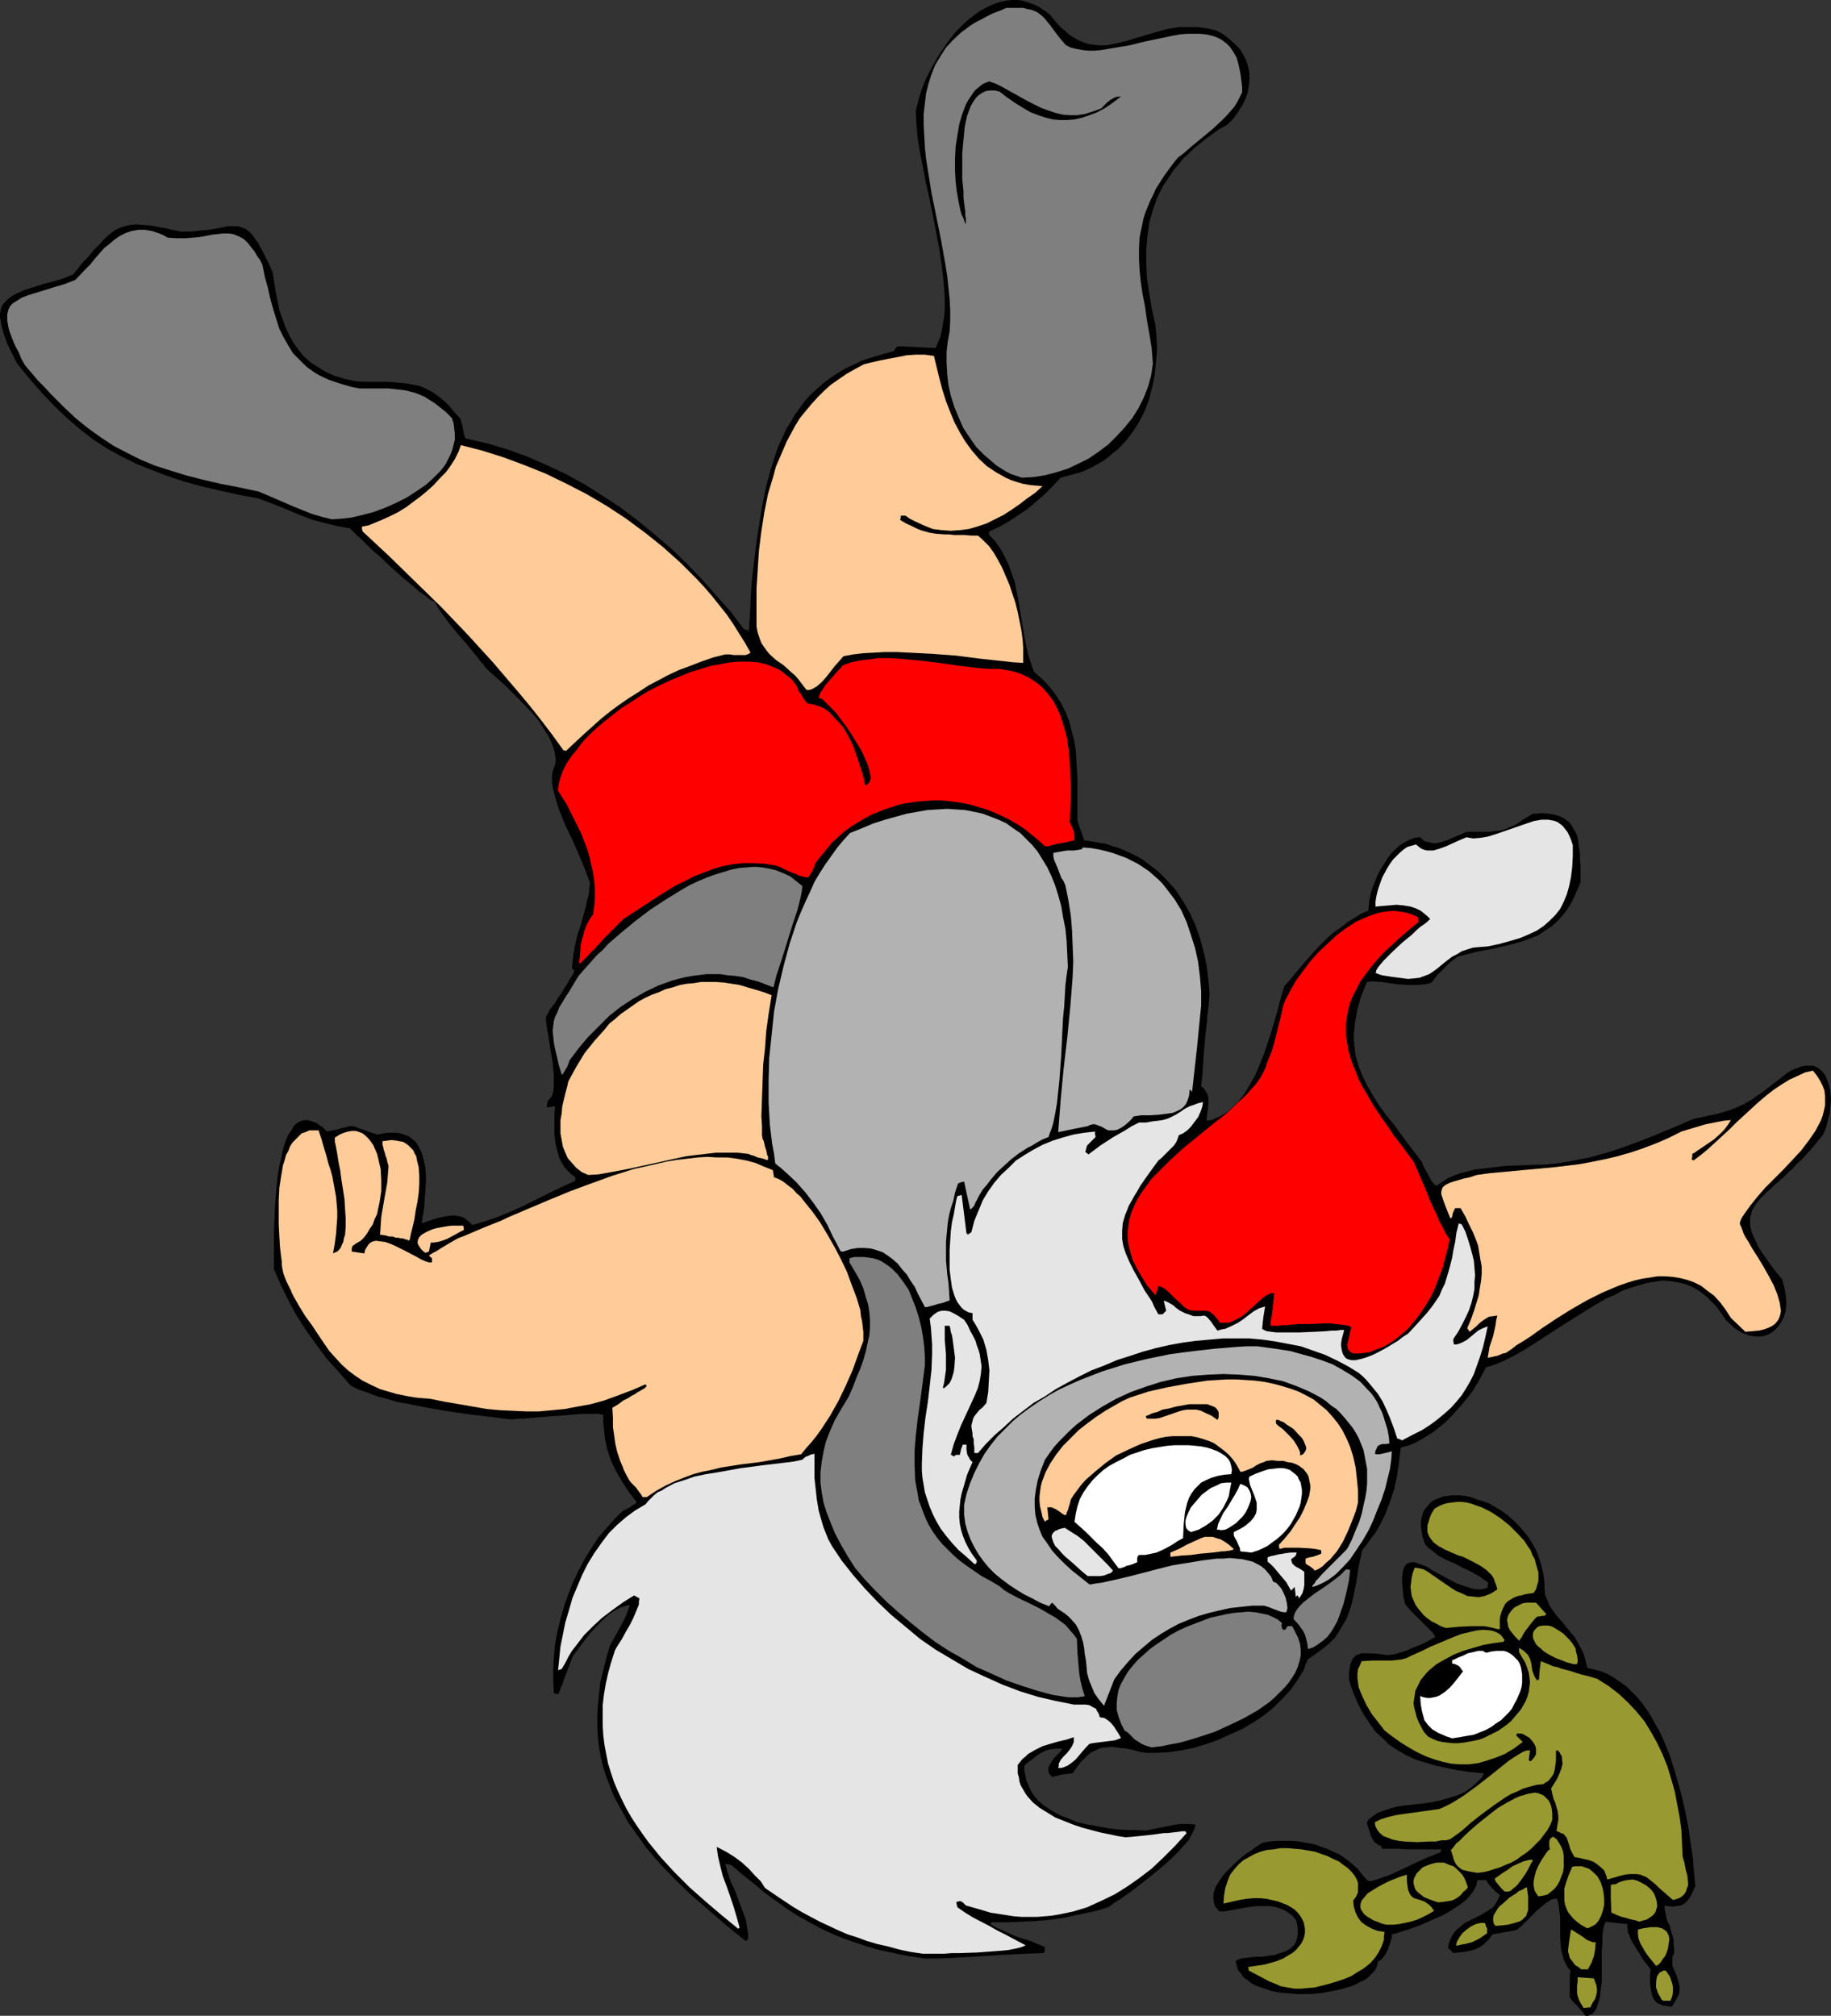 <?xml version="1.0" encoding="UTF-8" standalone="no"?>
<svg
   version="1.0"
   width="129.766mm"
   height="142.885mm"
   id="svg55"
   sodipodi:docname="Santa Scuba Diving 1.wmf"
   xmlns:inkscape="http://www.inkscape.org/namespaces/inkscape"
   xmlns:sodipodi="http://sodipodi.sourceforge.net/DTD/sodipodi-0.dtd"
   xmlns="http://www.w3.org/2000/svg"
   xmlns:svg="http://www.w3.org/2000/svg">
  <rect width="100%" height="100%" fill="#333333" stroke="none"/>
  <sodipodi:namedview
     id="namedview55"
     pagecolor="#ffffff"
     bordercolor="#000000"
     borderopacity="0.25"
     inkscape:showpageshadow="2"
     inkscape:pageopacity="0.0"
     inkscape:pagecheckerboard="0"
     inkscape:deskcolor="#d1d1d1"
     inkscape:document-units="mm" />
  <defs
     id="defs1">
    <pattern
       id="WMFhbasepattern"
       patternUnits="userSpaceOnUse"
       width="6"
       height="6"
       x="0"
       y="0" />
  </defs>
  <path
     style="fill:#000000;fill-opacity:1;fill-rule:evenodd;stroke:none"
     d="m 424.684,540.036 -0.808,-1.131 -0.808,-0.808 -0.646,-0.808 -0.485,-0.485 -0.485,-0.485 -0.323,-0.323 -0.485,-0.646 -0.162,-0.323 v -0.485 -0.646 -1.616 -1.131 -1.454 l 0.162,-1.778 -0.808,-0.97 -0.485,-0.97 -0.485,-0.97 -0.323,-1.131 -0.323,-1.293 -0.162,-1.131 -0.162,-2.585 v -2.747 -2.585 l -0.323,-2.585 -0.162,-1.131 -0.323,-1.131 h -0.646 l -0.808,0.162 -0.485,0.323 -0.808,0.485 -1.454,1.131 -1.454,1.293 -1.454,1.454 -1.293,1.293 -1.293,1.293 -1.293,0.97 -6.302,1.131 -1.131,1.454 -1.131,1.131 -1.131,0.808 -1.293,0.646 -1.293,0.323 -1.454,0.323 -1.616,0.162 -1.454,0.162 -0.808,-0.808 -0.646,-0.646 0.323,-1.454 0.646,-1.454 0.646,-1.131 0.97,-0.97 0.97,-0.808 0.97,-0.808 2.262,-1.131 2.262,-1.131 2.101,-1.293 0.97,-0.646 0.646,-0.97 0.646,-1.131 0.485,-1.131 -1.293,-1.131 -0.97,-0.97 -0.808,-0.97 -0.323,-0.485 -0.162,-0.485 h -2.424 l -0.323,1.454 -0.646,1.293 -0.97,1.293 -1.131,1.293 -1.454,1.131 -1.454,0.97 -1.778,1.131 -1.778,0.97 -3.717,1.616 -1.778,0.808 -1.778,0.646 -1.778,0.646 -1.616,0.485 -1.454,0.485 -1.293,0.323 v 0.808 l -0.323,1.131 -0.323,0.97 -0.485,1.293 -0.485,0.97 -0.646,0.97 -0.646,0.646 -0.485,0.323 -0.323,0.162 -0.162,0.808 -0.323,0.97 -0.485,0.808 -0.646,0.646 -0.808,0.808 -0.97,0.808 -1.131,0.485 -1.131,0.646 -1.454,0.646 -1.293,0.323 -1.454,0.485 -1.616,0.323 -3.394,0.646 -3.394,0.323 h -3.555 l -3.394,-0.323 -1.616,-0.162 -1.616,-0.323 -1.454,-0.485 -1.454,-0.485 -1.293,-0.485 -1.293,-0.646 -0.97,-0.808 -1.131,-0.808 -0.646,-0.97 -0.808,-0.97 -0.323,-1.131 -0.323,-1.131 0.323,-0.323 0.323,-0.162 0.808,-0.323 1.293,-0.162 1.293,-0.162 1.616,-0.162 h 1.616 l 3.232,-0.485 1.454,-0.485 1.454,-0.485 1.131,-0.646 1.131,-0.97 0.323,-0.646 0.323,-0.646 0.162,-0.646 0.162,-0.808 v -0.808 -0.97 l -0.162,-1.131 -0.323,-1.131 -0.97,-1.131 -1.293,-0.97 -1.131,-0.646 -1.293,-0.485 -1.293,-0.323 -1.293,-0.162 h -1.454 -1.454 l -2.747,0.323 -2.747,0.485 -2.586,0.485 -1.131,0.162 h -1.131 l -0.485,-0.646 -0.485,-0.485 -0.323,-0.646 -0.162,-0.646 -0.162,-1.454 0.162,-1.293 0.485,-1.454 0.808,-1.293 0.97,-1.454 1.131,-1.293 1.293,-1.293 1.293,-1.293 1.293,-1.131 1.454,-1.131 1.293,-0.808 1.293,-0.97 0.97,-0.646 0.808,-0.485 1.939,-0.323 1.939,-0.162 h 1.939 1.939 l 1.939,0.162 1.778,0.323 1.939,0.323 1.939,0.646 1.778,0.646 1.778,0.808 1.778,0.808 1.616,1.131 1.616,1.293 1.454,1.293 1.293,1.616 1.454,1.616 0.646,0.162 0.646,-0.162 1.131,-0.323 0.97,-0.323 1.293,-0.485 1.454,-0.485 2.747,-1.293 3.07,-1.454 2.747,-1.293 1.454,-0.646 1.293,-0.485 1.131,-0.485 0.97,-0.323 v -0.485 l 0.323,-0.323 h -0.808 -3.07 -2.586 -2.747 l -2.586,-0.162 h -1.131 -1.131 -0.808 -0.646 -0.323 l -0.162,0.162 -0.162,-0.646 -0.162,-0.323 h -0.323 l -0.485,-0.323 -0.808,-0.485 -0.646,-0.97 -0.485,-0.97 -0.323,-1.131 -0.323,-0.97 -0.323,-0.97 v -0.323 -0.162 l 0.485,-0.808 0.646,-0.485 1.616,-1.131 1.616,-0.646 1.939,-0.646 1.939,-0.485 2.262,-0.323 4.525,-0.485 2.262,-0.323 2.262,-0.485 2.262,-0.646 2.101,-0.646 2.262,-0.97 1.778,-1.293 0.97,-0.808 1.778,-1.778 0.646,-1.131 -3.555,-0.323 -3.394,-0.485 -3.232,-0.646 -2.909,-0.646 -2.747,-0.808 -2.586,-0.808 -2.424,-1.131 -2.262,-1.293 -2.262,-1.454 -1.778,-1.777 -1.939,-1.778 -1.616,-2.262 -1.616,-2.424 -1.454,-2.747 -1.293,-3.07 -0.646,-1.777 -0.485,-1.778 v -1.454 l 0.162,-1.293 0.162,-1.131 0.323,-0.808 0.323,-0.808 0.485,-0.485 0.485,-0.485 0.646,-0.162 0.646,-0.323 h 0.808 0.808 0.97 l 2.101,0.162 1.131,0.162 1.293,0.162 1.616,-0.162 1.616,-0.485 1.616,-0.485 1.454,-0.646 3.232,-1.293 3.232,-1.778 -0.162,-0.323 -0.162,-0.323 -0.323,-0.485 -0.485,-0.485 -1.131,-1.131 -1.454,-1.454 -1.293,-1.293 -1.293,-1.293 -0.646,-0.646 -0.485,-0.646 -0.323,-0.323 -0.323,-0.485 -0.485,-2.101 -0.162,-1.939 -0.162,-1.616 v -1.454 l 0.162,-1.131 0.162,-0.97 0.323,-0.646 0.323,-0.646 0.485,-0.323 0.485,-0.162 0.646,-0.162 h 0.646 l 0.646,0.162 0.808,0.323 1.778,0.646 0.808,0.485 0.97,0.646 2.101,1.131 2.101,1.131 2.101,1.131 2.262,0.808 1.131,0.323 0.97,0.323 1.131,0.162 h 0.97 l 0.97,-0.162 0.97,-0.323 v -0.323 -0.323 l 0.162,-0.646 -2.262,-1.616 -2.262,-1.293 -2.424,-1.131 -2.101,-1.131 -2.262,-0.97 -2.101,-1.131 -1.778,-1.454 -0.97,-0.646 -0.808,-0.97 -0.646,-1.939 -0.323,-1.778 -0.162,-1.616 0.162,-1.454 0.323,-1.293 0.485,-1.131 0.808,-0.97 0.808,-0.97 0.97,-0.646 1.131,-0.485 1.293,-0.485 1.293,-0.162 1.454,-0.162 h 1.454 l 1.616,0.162 1.616,0.323 1.616,0.646 1.778,0.485 1.616,0.646 1.616,0.97 1.616,0.97 1.616,1.131 1.454,1.293 1.454,1.454 1.293,1.454 1.293,1.616 1.131,1.778 0.97,1.778 0.808,2.101 0.646,2.101 0.485,2.101 0.323,2.424 v 1.616 l 0.162,1.616 0.646,1.454 0.485,1.293 0.808,1.293 0.808,1.131 2.101,2.424 1.939,2.424 1.131,1.293 0.808,1.454 0.808,1.454 0.808,1.616 0.485,1.778 0.485,1.939 1.939,0.485 1.778,0.485 1.939,0.808 1.616,0.97 1.616,1.131 1.616,1.131 1.454,1.454 1.454,1.454 1.293,1.616 1.293,1.778 1.131,1.778 1.131,2.101 1.131,1.939 0.97,2.101 1.778,4.363 1.454,4.686 1.293,4.525 1.131,4.686 0.97,4.686 0.646,4.525 0.646,4.201 0.162,2.101 0.162,1.939 0.162,1.778 0.162,1.778 -0.646,1.454 -0.646,1.293 -0.646,0.97 -0.97,0.97 -0.97,0.485 -1.293,0.162 -0.646,0.162 -1.616,-0.162 -0.808,-0.162 v 0.808 l 0.162,0.808 0.323,1.454 0.323,1.293 0.646,1.131 0.323,1.454 0.485,1.616 0.162,0.808 v 0.97 l 0.162,1.293 v 1.131 l -0.485,0.97 v 0.808 0.646 0.97 l 0.646,1.454 0.323,0.808 0.323,0.808 0.485,1.778 0.162,0.808 v 0.97 l -0.162,0.97 -0.485,0.97 -0.646,1.131 -0.808,1.293 -1.131,-0.162 -1.131,-0.162 -0.808,-0.323 -0.808,-0.323 -0.485,-0.485 -0.485,-0.646 -0.323,-0.646 -0.162,-0.646 -0.323,-1.454 -0.162,-1.777 v -1.616 l 0.162,-1.778 -0.97,-1.293 -1.131,-1.454 -0.97,-1.616 -1.131,-1.778 -0.97,-1.616 -0.646,-1.616 -0.323,-0.646 v -0.808 l -0.162,-0.646 0.162,-0.646 -3.07,-0.323 -1.454,-0.162 -1.293,-0.162 -0.323,0.485 -0.162,0.485 -0.323,1.293 -0.162,1.454 v 1.939 l -0.162,1.939 v 2.101 4.363 2.101 l -0.323,2.101 -0.162,1.939 -0.485,1.616 -0.485,1.454 -0.323,0.485 -0.323,0.485 -0.485,0.485 -0.485,0.162 -0.646,0.323 z"
     id="path1" />
  <path
     style="fill:#999932;fill-opacity:1;fill-rule:evenodd;stroke:none"
     d="m 424.2,537.936 -0.808,-1.293 -0.485,-0.97 -0.323,-0.97 -0.162,-0.808 v -0.97 -0.97 l 0.162,-1.131 v -1.131 l 2.101,0.162 2.262,0.162 0.323,0.97 0.323,0.808 0.162,0.97 v 0.808 l -0.162,0.808 -0.323,1.131 -0.646,0.97 -0.646,1.293 z"
     id="path2" />
  <path
     style="fill:#999932;fill-opacity:1;fill-rule:evenodd;stroke:none"
     d="m 445.531,535.997 -0.485,-0.323 -0.323,-0.646 -0.646,-1.131 -0.485,-1.454 v -1.293 l 0.162,-1.293 0.162,-0.485 0.323,-0.485 0.323,-0.485 0.485,-0.162 0.485,-0.323 h 0.646 l 1.131,1.616 0.323,0.97 0.323,0.97 0.162,0.97 v 1.131 l -0.162,1.131 -0.485,1.293 h -0.97 z"
     id="path3" />
  <path
     style="fill:#999932;fill-opacity:1;fill-rule:evenodd;stroke:none"
     d="m 346.793,532.765 -1.939,-0.323 -1.778,-0.323 -1.454,-0.646 -1.616,-0.646 -2.747,-1.454 -2.747,-1.454 -0.162,-0.97 2.262,-0.323 2.101,-0.323 1.778,-0.485 1.616,-0.485 1.616,-0.646 1.293,-0.808 1.131,-0.646 0.97,-0.808 0.808,-0.97 0.646,-0.808 0.485,-0.97 0.323,-0.97 0.162,-0.97 v -0.97 l -0.162,-0.97 -0.162,-0.808 -0.485,-0.97 -0.485,-0.808 -0.646,-0.808 -0.808,-0.808 -0.97,-0.646 -1.131,-0.646 -1.293,-0.485 -1.293,-0.485 -1.454,-0.323 -1.454,-0.323 -1.616,-0.162 h -1.778 l -1.939,0.162 -1.939,0.323 -2.101,0.485 -2.101,0.485 0.162,-2.262 0.323,-1.939 0.646,-1.939 0.646,-1.616 1.131,-1.454 1.131,-1.293 1.293,-1.131 1.454,-0.808 1.454,-0.808 1.616,-0.646 1.778,-0.485 1.778,-0.162 1.939,-0.323 h 1.778 l 1.939,0.162 1.778,0.162 1.939,0.323 1.778,0.323 1.778,0.646 1.454,0.485 1.616,0.808 1.454,0.646 1.293,0.97 1.131,0.808 0.97,0.97 0.808,0.97 0.646,1.131 0.323,0.97 v 1.293 1.131 l -0.485,1.131 -0.808,1.131 0.162,1.616 0.485,1.616 0.646,1.293 0.808,1.131 1.293,0.97 1.454,0.808 1.616,0.646 1.939,0.323 -0.162,1.131 v 0.97 l -0.646,1.778 -0.808,1.616 -0.97,1.454 -1.293,1.454 -1.616,1.293 -1.616,0.97 -1.778,1.131 -1.939,0.808 -1.939,0.646 -2.101,0.646 -1.939,0.485 -1.939,0.485 -1.939,0.162 -1.778,0.162 z"
     id="path4" />
  <path
     style="fill:#999932;fill-opacity:1;fill-rule:evenodd;stroke:none"
     d="m 423.553,527.594 -0.808,-0.646 -0.808,-0.485 -0.485,-0.646 -0.485,-0.646 -0.485,-0.646 -0.162,-0.646 -0.323,-1.131 0.162,-1.454 0.162,-1.293 0.485,-3.07 0.646,0.323 0.97,0.646 0.808,0.485 0.97,0.646 0.808,0.646 0.808,0.323 0.808,0.323 h 0.808 l -0.162,1.939 -0.323,1.778 -0.646,1.778 -0.97,1.778 z"
     id="path5" />
  <path
     style="fill:#999932;fill-opacity:1;fill-rule:evenodd;stroke:none"
     d="m 443.43,526.463 -1.939,-2.424 -0.808,-1.131 -0.646,-1.131 -0.646,-1.131 -0.485,-1.293 -0.162,-1.131 v -1.293 l 1.293,-0.323 1.131,-0.162 0.97,-0.162 h 0.97 0.808 l 0.646,0.162 0.646,0.162 0.485,0.323 0.485,0.323 0.323,0.323 0.485,0.97 0.162,0.97 -0.162,1.131 -0.162,1.131 -0.323,1.131 -0.485,1.131 -0.646,0.808 -0.485,0.808 -0.646,0.646 -0.485,0.323 h -0.162 z"
     id="path6" />
  <path
     style="fill:#000000;fill-opacity:1;fill-rule:evenodd;stroke:none"
     d="m 247.733,524.685 -4.363,-0.646 -3.878,-0.808 -3.878,-0.808 -3.394,-0.97 -3.394,-1.131 -3.232,-1.131 -3.07,-1.293 -3.07,-1.454 -2.909,-1.616 -2.909,-1.616 -2.747,-1.778 -2.909,-2.101 -2.909,-2.101 -2.909,-2.424 -3.07,-2.424 -3.232,-2.747 -1.616,-0.323 0.646,2.262 0.808,2.424 1.131,2.424 0.485,1.293 0.485,1.293 0.97,2.585 0.97,2.585 0.485,2.747 0.162,1.293 v 1.293 l -0.646,0.485 -5.01,-4.04 -4.848,-4.201 -4.686,-4.04 -4.363,-4.201 -4.04,-4.201 -1.939,-2.262 -1.778,-2.101 -1.616,-2.262 -1.616,-2.262 -1.616,-2.262 -1.293,-2.424 -1.293,-2.262 -1.293,-2.424 -0.97,-2.585 -0.97,-2.424 -0.808,-2.585 -0.646,-2.585 -0.485,-2.747 -0.323,-2.747 -0.162,-2.747 v -2.909 l 0.162,-2.909 0.323,-3.07 0.323,-3.07 0.808,-3.232 0.808,-3.232 0.97,-3.393 1.454,-2.585 1.454,-2.585 1.454,-2.909 0.485,-1.293 0.485,-1.454 -0.97,0.162 -1.131,0.323 -1.131,0.485 -0.97,0.646 -1.131,0.646 -1.131,0.97 -2.101,2.101 -2.101,2.262 -1.778,2.262 -1.616,2.262 -0.808,0.97 -0.485,0.808 -0.808,2.101 -0.646,1.778 -0.646,1.616 -0.485,1.454 -0.485,1.131 -0.323,0.97 -0.323,0.646 -0.162,0.323 -0.485,-0.162 -0.646,-0.162 -0.162,-3.232 v -3.232 l 0.162,-3.232 0.323,-3.393 0.646,-3.393 0.808,-3.393 0.97,-3.393 1.131,-3.232 1.293,-3.232 1.454,-3.07 1.616,-3.07 1.778,-2.909 1.778,-2.747 2.101,-2.424 2.101,-2.424 2.101,-2.101 0.646,-0.485 0.646,-0.323 0.97,-0.485 0.646,-0.485 0.485,-0.323 0.323,-0.162 0.162,-0.162 0.162,-0.323 -2.101,-2.747 -1.778,-2.747 -1.616,-2.747 -1.293,-2.747 -0.97,-2.747 -0.646,-2.909 -0.162,-1.454 -0.162,-1.778 -0.162,-1.616 v -1.778 l -0.162,-0.162 h -0.323 -0.323 l -0.485,-0.162 h -1.293 -1.454 -1.616 l -1.778,0.162 -4.202,0.323 -4.202,0.323 -1.939,0.162 -1.939,0.162 -1.778,0.162 h -1.454 l -1.293,0.162 h -0.808 l -2.586,-0.323 -2.586,-0.323 -5.494,-0.646 -5.656,-0.808 -5.656,-0.97 -5.656,-1.131 -2.747,-0.485 -2.586,-0.808 -2.586,-0.646 -2.424,-0.97 -2.424,-0.808 -2.262,-1.131 -3.07,-3.555 -3.232,-3.555 -2.909,-3.878 -2.747,-3.878 -2.586,-4.04 -2.262,-4.201 -1.939,-4.04 -1.778,-4.04 v -1.131 -0.97 -5.656 -1.616 l 0.162,-3.878 0.162,-4.04 0.323,-4.201 0.485,-4.201 0.323,-1.939 0.485,-1.939 0.323,-1.778 0.485,-1.777 0.485,-1.454 0.646,-1.454 0.808,-1.131 0.646,-1.131 0.808,-0.808 0.97,-0.485 0.97,-0.323 h 0.97 l 1.131,0.323 1.293,0.485 0.646,0.485 0.808,0.485 0.646,0.646 0.646,0.646 1.616,-0.323 1.454,-0.323 0.97,-0.323 0.808,-0.162 0.646,-0.162 0.646,-0.162 h 0.646 l 0.808,0.162 0.646,0.323 0.485,0.162 0.97,0.323 0.97,0.323 1.293,0.485 1.616,0.485 1.454,-0.323 1.293,-0.162 h 1.293 0.97 l 1.131,0.162 0.97,0.323 0.808,0.323 0.646,0.323 0.808,0.646 0.646,0.485 0.485,0.646 0.485,0.808 0.808,1.616 0.485,1.777 0.485,2.101 0.162,2.101 v 2.101 l -0.162,2.262 -0.323,4.525 -0.323,1.939 -0.323,2.101 3.394,-1.131 1.778,-0.485 1.778,-0.323 1.778,-0.162 0.808,0.162 0.97,0.162 0.808,0.323 0.646,0.485 0.808,0.646 0.808,0.808 1.616,-0.485 1.616,-0.485 3.394,-1.131 3.555,-1.454 3.555,-1.616 7.11,-3.555 3.394,-1.616 3.232,-1.454 0.162,-0.97 -1.293,-0.97 -0.97,-0.97 -0.808,-0.97 -0.646,-1.131 -0.646,-1.131 -0.323,-1.293 -0.323,-1.131 -0.323,-1.293 -0.323,-2.585 v -2.585 -2.585 l 0.162,-2.424 -1.131,0.162 -1.131,0.162 0.162,-0.97 0.162,-0.808 0.323,-0.323 0.323,-0.323 0.485,-0.808 0.323,-0.97 0.162,-1.454 v -1.454 -1.616 l -0.162,-1.616 -0.162,-1.778 -0.646,-3.717 -0.485,-3.393 -0.323,-1.616 -0.162,-1.293 -0.162,-1.131 v -0.97 l 1.131,-2.101 1.293,-1.616 0.808,-1.454 0.97,-1.293 0.646,-1.131 0.646,-0.97 0.485,-0.808 0.323,-0.646 0.323,-0.485 0.323,-0.485 0.323,-0.485 0.323,-0.97 -0.323,-0.323 -0.323,-0.162 0.162,-1.616 0.162,-1.616 0.485,-2.909 0.646,-2.909 0.97,-2.747 1.454,-5.494 0.646,-2.747 0.323,-2.909 -0.646,-1.778 -0.646,-1.778 -0.808,-1.939 -0.808,-1.939 -1.778,-4.04 -1.939,-4.04 -1.616,-4.04 -0.646,-1.939 -0.485,-1.778 -0.485,-1.778 -0.323,-1.778 v -1.616 l 0.162,-1.454 0.323,-0.808 0.323,-0.97 0.162,-0.808 v -0.97 l -0.162,-0.97 -0.162,-0.97 -0.646,-1.939 -0.97,-2.101 -1.293,-1.939 -1.293,-2.101 -1.616,-1.939 -3.555,-3.717 -3.555,-3.555 -1.616,-1.454 -1.616,-1.454 -1.293,-1.131 -1.131,-1.131 -0.485,-0.808 -0.808,-0.808 -0.808,-1.131 -0.97,-1.131 -2.101,-2.585 -2.262,-2.585 -2.101,-2.585 -0.97,-1.293 -0.808,-1.131 -0.808,-1.131 -0.646,-0.97 -0.323,-0.646 -0.323,-0.646 -0.323,-0.162 -0.323,-0.162 -0.485,-0.162 -0.485,-0.323 -1.131,-0.97 -1.616,-1.131 -1.454,-1.293 -1.778,-1.454 -3.717,-3.232 -3.555,-3.393 -1.778,-1.454 -1.616,-1.616 -1.454,-1.454 -1.293,-1.131 -0.97,-0.97 -0.485,-0.485 -0.323,-0.323 -3.555,-0.646 -3.232,-0.808 -3.07,-0.808 -3.07,-1.131 -5.818,-2.424 -2.909,-1.131 -3.07,-1.131 -5.333,-0.97 -5.01,-1.131 -4.848,-1.131 -4.686,-1.293 -4.363,-1.454 -4.202,-1.616 -4.04,-1.616 -3.878,-1.939 -3.878,-2.101 -3.717,-2.424 -3.555,-2.747 -3.394,-2.909 -3.394,-3.232 -3.394,-3.555 L 7.918,101.479 4.525,97.278 3.555,95.339 2.747,93.723 1.939,92.107 1.454,90.652 0.97,89.36 0.646,88.067 0.323,86.936 0.162,85.805 0,84.997 V 84.027 L 0.162,83.219 0.323,82.411 0.646,81.765 1.131,81.119 1.616,80.634 2.101,80.149 3.394,79.179 5.01,78.372 6.949,77.564 9.05,76.917 11.474,76.109 14.059,75.463 l 2.747,-0.808 2.747,-1.131 1.131,-1.293 0.97,-1.293 0.97,-1.131 0.97,-0.97 1.616,-1.939 1.616,-1.616 1.293,-1.454 1.293,-1.131 1.293,-0.97 1.293,-0.646 1.454,-0.485 1.454,-0.323 1.616,-0.162 1.939,0.162 2.101,0.162 2.262,0.485 1.293,0.162 1.293,0.323 1.454,0.323 1.616,0.323 h 1.454 1.293 l 2.586,-0.323 2.101,-0.162 1.939,-0.323 1.616,-0.323 1.616,-0.323 h 1.293 1.293 l 1.131,0.323 1.131,0.485 0.97,0.808 0.646,0.646 0.485,0.646 0.485,0.808 0.646,0.808 0.485,0.97 0.646,1.131 0.646,1.293 0.646,1.293 0.808,1.616 0.646,1.616 0.808,5.171 0.485,2.424 0.485,2.424 0.808,2.262 0.808,2.262 0.97,2.101 1.131,2.101 1.293,1.777 1.454,1.777 1.778,1.616 1.939,1.293 2.101,1.293 2.424,1.131 2.747,0.808 1.454,0.323 1.454,0.323 2.424,0.162 h 2.262 2.101 1.939 l 1.939,0.162 1.778,0.162 1.616,0.162 1.616,0.323 1.616,0.323 1.454,0.646 1.616,0.808 1.454,0.97 1.454,1.131 1.616,1.454 1.454,1.778 1.778,1.939 0.485,1.616 0.323,1.616 0.162,0.808 0.162,0.646 0.162,0.485 0.162,0.162 5.656,1.293 5.494,1.616 5.333,1.939 5.171,2.262 5.171,2.424 5.01,2.747 4.848,3.07 4.686,3.07 4.686,3.555 4.525,3.717 4.363,3.717 4.202,4.04 4.04,4.201 3.878,4.363 3.878,4.363 3.555,4.686 0.485,0.162 0.646,0.162 v 0.323 l 0.162,0.162 v 0 -0.323 -0.323 l 0.162,-0.485 v -0.808 -0.808 l 0.162,-1.131 v -1.293 l 0.162,-1.778 v -1.778 l 0.162,-2.262 0.162,-2.424 0.646,-5.494 0.646,-5.332 0.808,-5.171 0.808,-4.848 0.97,-4.848 1.293,-4.686 1.454,-4.525 0.808,-2.101 0.97,-2.101 0.97,-2.101 1.131,-1.778 1.131,-1.939 1.293,-1.778 1.293,-1.778 1.454,-1.616 1.778,-1.616 1.616,-1.454 1.939,-1.454 1.939,-1.293 2.101,-1.293 2.424,-1.131 2.424,-1.131 2.586,-0.808 2.747,-0.808 2.909,-0.808 0.323,-0.646 0.646,-0.646 10.181,0.485 0.646,-1.616 0.646,-1.454 0.323,-1.616 0.323,-1.777 0.323,-1.777 0.162,-1.777 v -1.939 -1.939 l -0.323,-4.04 -0.485,-4.201 -0.646,-4.363 -0.808,-4.363 -1.778,-8.887 -0.97,-4.363 -0.808,-4.201 -0.808,-4.04 -0.646,-4.04 -0.323,-3.717 -0.162,-3.393 0.323,-1.454 0.808,-2.909 0.485,-1.454 1.293,-3.232 1.616,-3.07 1.778,-3.07 2.101,-3.07 2.101,-2.747 2.586,-2.585 1.293,-1.131 1.293,-0.97 1.293,-0.97 1.454,-0.808 1.293,-0.646 1.454,-0.646 1.616,-0.485 L 269.548,0.162 271.003,0 h 1.454 l 1.454,0.162 1.454,0.485 1.454,0.485 1.616,0.808 1.454,0.97 1.454,1.131 1.293,1.616 1.293,1.454 1.293,1.131 1.293,1.131 1.293,0.808 1.131,0.646 1.293,0.485 1.293,0.485 1.293,0.162 1.131,0.162 h 1.293 1.293 l 2.424,-0.485 2.747,-0.646 2.586,-0.808 2.747,-0.808 2.747,-0.808 2.909,-0.808 3.07,-0.485 h 1.616 1.616 1.616 l 1.778,0.162 1.778,0.323 1.778,0.485 1.778,0.97 1.616,1.293 1.454,1.293 1.293,1.293 0.97,1.616 0.808,1.616 0.485,1.616 0.323,1.616 v 1.777 l -0.162,1.777 -0.323,1.777 -0.646,1.777 -0.808,1.616 -1.131,1.777 -1.293,1.777 -1.616,1.616 -2.101,1.131 -1.778,1.293 -1.778,1.293 -1.616,1.293 -1.616,1.293 -1.454,1.454 -1.454,1.293 -1.131,1.454 -1.293,1.454 -0.97,1.454 -0.97,1.454 -0.97,1.454 -1.616,3.232 -1.131,3.232 -0.97,3.393 -0.485,3.555 -0.323,3.555 v 3.878 l 0.162,3.878 0.646,4.04 0.646,4.04 0.97,4.363 0.323,3.393 0.162,3.393 -0.323,3.393 -0.323,3.393 -0.646,3.07 -0.808,3.232 -1.131,3.07 -1.454,2.909 -1.616,2.585 -1.939,2.585 -2.262,2.424 -1.293,0.97 -1.293,1.131 -1.293,0.97 -2.909,1.616 -1.616,0.808 -1.616,0.646 -1.778,0.485 -1.778,0.485 -1.778,0.485 -2.101,2.262 -2.262,2.262 -2.262,1.939 -2.262,1.939 -2.424,1.616 -2.424,1.616 -2.586,1.454 -2.747,1.293 -0.162,0.323 v 0.485 l 1.778,1.939 1.454,2.101 1.131,2.101 0.97,2.101 0.808,2.262 0.808,2.262 0.485,2.424 0.485,2.424 0.808,4.848 0.808,4.848 0.485,2.424 0.485,2.424 0.808,2.424 0.808,2.262 2.262,1.939 1.939,2.101 1.616,2.101 1.454,2.262 1.131,2.262 0.97,2.424 0.646,2.424 0.646,2.585 0.485,2.585 0.162,2.585 0.162,2.747 0.162,2.747 v 11.15 l 1.778,5.171 1.939,0.323 1.939,0.323 1.939,0.323 1.778,0.646 1.778,0.485 3.232,1.454 1.616,0.808 1.454,0.808 1.454,1.131 2.747,2.101 2.424,2.424 2.262,2.585 1.939,2.909 1.778,3.07 1.454,3.232 1.293,3.555 0.97,3.555 0.808,3.717 0.485,3.878 0.323,3.878 -0.323,3.878 -0.323,2.101 v 1.131 l -0.162,1.131 -0.162,1.454 -0.162,1.454 -0.162,1.778 -0.162,1.778 -0.162,2.101 -0.162,2.424 -0.162,2.585 -0.323,2.909 0.646,0.485 0.323,0.485 0.646,0.97 0.323,0.97 v 0.97 1.131 l -0.162,1.293 -0.162,1.293 -0.162,1.616 1.293,-0.162 1.131,-0.485 1.131,-0.485 1.131,-0.646 0.97,-0.646 1.939,-1.778 0.97,-0.97 1.616,-2.101 1.454,-2.424 1.454,-2.585 1.131,-2.747 1.131,-2.747 0.97,-2.909 0.97,-2.909 0.808,-2.747 0.808,-2.747 0.646,-2.585 0.646,-2.262 0.646,-2.101 1.454,-1.616 1.293,-1.616 2.586,-3.07 2.424,-2.747 2.424,-2.585 2.586,-2.424 2.909,-2.101 1.454,-1.131 1.616,-0.97 1.778,-1.131 1.939,-0.808 0.162,-1.454 0.162,-1.454 0.323,-1.616 0.485,-1.616 0.646,-1.616 0.646,-1.616 0.808,-1.616 0.97,-1.454 0.97,-1.616 0.97,-1.293 1.131,-1.131 1.293,-1.131 1.293,-0.808 1.293,-0.646 1.293,-0.485 1.454,-0.162 0.646,0.646 0.646,0.485 0.808,0.162 0.646,0.162 0.646,0.162 h 0.808 l 1.616,-0.323 1.454,-0.485 1.778,-0.808 1.616,-0.646 1.778,-0.808 h 3.07 1.293 1.131 0.97 l 0.808,-0.162 1.778,-0.162 1.616,-0.485 0.97,-0.485 0.97,-0.323 1.131,-0.646 1.131,-0.808 1.293,-0.808 1.616,-0.97 h 1.131 l 1.131,-0.162 1.939,0.162 1.778,0.323 1.454,0.485 1.131,0.646 1.131,0.808 0.808,1.131 0.646,1.131 0.646,1.293 0.323,1.454 0.162,1.616 0.323,1.778 v 1.778 l 0.162,1.778 v 4.04 l -0.646,1.616 -0.646,1.454 -0.646,1.454 -0.646,1.293 -0.808,1.293 -0.808,1.131 -0.808,0.97 -0.808,0.97 -1.778,1.616 -1.939,1.293 -1.939,1.293 -2.101,0.808 -2.262,0.808 -2.262,0.646 -4.686,1.131 -5.01,0.97 -2.586,0.646 -2.586,0.646 -2.101,1.616 -1.616,1.616 -1.778,1.778 -1.454,1.939 -0.97,0.323 -0.97,0.162 -2.262,0.162 h -2.262 l -2.424,-0.162 -2.424,-0.323 -2.101,-0.323 -2.101,-0.162 -1.778,0.162 -0.808,1.939 -0.808,1.939 -0.485,1.778 -0.485,1.778 -0.323,1.778 -0.323,1.616 -0.162,1.616 -0.162,1.454 v 1.616 l 0.162,1.454 0.323,2.747 0.808,2.747 0.97,2.585 1.293,2.585 1.454,2.585 1.616,2.585 1.939,2.747 2.262,2.747 2.101,2.909 2.424,3.232 2.586,3.393 0.162,0.162 0.162,0.323 0.323,0.808 0.485,0.97 1.131,2.101 0.646,1.131 0.646,0.808 0.646,0.485 1.454,-0.97 1.454,-0.97 1.778,-0.808 1.778,-0.646 1.939,-0.485 1.939,-0.485 4.04,-0.485 4.202,-0.485 4.202,-0.162 3.878,-0.162 h 1.939 l 1.778,-0.162 2.909,-0.323 2.747,-0.485 2.424,-0.485 2.586,-0.485 2.262,-0.646 2.424,-0.646 4.363,-1.454 4.363,-1.616 4.525,-1.778 2.262,-0.97 2.424,-0.97 2.586,-1.131 2.586,-1.131 2.424,-0.485 2.101,-0.485 1.778,-0.323 1.616,-0.485 1.616,-0.485 1.293,-0.485 2.586,-1.131 2.262,-1.293 1.293,-0.97 1.293,-0.808 1.454,-1.131 1.616,-1.293 1.778,-1.293 1.939,-1.616 1.131,-0.646 0.97,-0.485 0.97,-0.323 0.808,-0.323 0.97,-0.162 h 0.808 0.646 0.808 l 0.646,0.323 0.485,0.162 1.131,0.97 0.808,0.97 0.646,1.454 0.485,1.454 0.323,1.616 0.162,1.939 -0.162,1.939 -0.162,1.939 -0.485,1.778 -0.485,1.939 -0.808,1.939 -1.454,1.778 -1.454,1.778 -1.454,1.616 -1.293,1.454 -1.454,1.293 -1.131,1.293 -1.293,1.131 -1.293,1.293 -2.262,1.939 -0.97,0.97 -0.97,0.808 -1.778,1.778 -1.293,1.616 -0.485,0.808 -0.485,0.808 -0.162,0.97 -0.323,0.808 v 0.97 0.97 l 0.162,1.131 0.323,1.131 0.485,1.131 0.646,1.293 0.646,1.454 0.97,1.454 1.131,1.616 1.131,1.616 1.454,1.939 1.616,1.939 0.323,1.131 0.323,1.131 0.323,2.101 0.162,2.101 -0.162,1.939 -0.485,1.616 -0.808,1.616 -0.808,1.131 -1.131,1.131 -1.293,0.808 -1.293,0.485 -1.616,0.162 -1.616,-0.162 -0.808,-0.162 -0.808,-0.323 -0.97,-0.323 -0.808,-0.485 -0.97,-0.646 -0.808,-0.646 -0.808,-0.808 -0.97,-0.808 -0.808,-1.293 -1.616,-2.262 -0.97,-0.97 -1.778,-1.778 -1.778,-1.454 -1.939,-1.131 -1.939,-0.808 -2.101,-0.485 -1.939,-0.323 -2.101,-0.162 -2.101,0.323 -2.101,0.323 -2.262,0.646 -2.101,0.646 -2.262,0.808 -2.101,1.131 -2.262,0.97 -4.363,2.585 -4.363,2.747 -4.363,2.747 -4.202,2.747 -4.04,2.585 -1.939,1.131 -1.778,0.97 -1.939,0.97 -1.778,0.808 -1.778,0.646 -1.616,0.485 -0.808,1.616 -0.97,1.777 -0.97,1.616 -1.131,1.778 -1.293,1.616 -1.293,1.616 -1.454,1.616 -1.454,1.616 -1.454,1.454 -1.616,1.293 -1.616,1.293 -1.778,1.131 -1.616,0.97 -1.778,0.97 -1.778,0.646 -1.778,0.485 -0.485,3.878 -0.485,3.555 -0.808,3.717 -1.131,3.393 -1.293,3.393 -0.808,1.616 -0.808,1.616 -0.97,1.616 -1.131,1.454 -1.131,1.616 -1.293,1.616 -0.485,2.262 -0.485,2.262 -0.646,4.363 -0.808,3.878 -0.485,1.939 -0.646,1.939 -0.646,1.778 -0.97,1.616 -0.97,1.616 -1.131,1.778 -1.454,1.454 -1.778,1.454 -1.939,1.454 -2.101,1.454 -0.646,1.454 -0.485,1.454 -0.808,1.293 -0.808,1.293 -1.778,2.585 -2.262,2.424 -2.424,2.424 -2.586,2.101 -2.909,1.939 -3.07,1.778 -3.232,1.454 -3.232,1.454 -3.232,1.131 -3.232,0.97 -3.232,0.646 -3.394,0.485 -3.07,0.162 h -3.07 l -1.778,-0.323 -1.778,-0.485 -1.616,-0.323 -1.454,-0.162 -1.293,-0.162 -1.293,-0.162 -1.131,0.162 h -1.131 l -0.97,0.323 -0.97,0.485 -1.131,0.485 -0.97,0.808 -0.808,0.808 -1.131,1.131 -0.97,1.293 -1.131,1.616 -2.747,0.323 -2.747,0.646 -0.485,-0.485 -0.323,-0.485 -0.162,-0.485 v -0.485 -0.485 l 0.162,-0.485 0.646,-1.131 0.646,-0.97 0.485,-0.485 0.485,-0.485 0.808,-0.808 0.485,-0.808 h -1.454 l -1.454,0.162 -1.454,0.323 -1.293,0.646 -1.293,0.808 -1.131,0.97 -1.131,0.808 -0.97,0.808 v 1.454 l 0.323,1.293 0.162,1.131 0.485,1.131 0.485,1.131 0.485,0.97 0.646,0.97 0.808,0.97 0.808,0.808 0.97,0.808 1.939,1.293 2.262,1.293 2.424,0.97 2.424,0.97 2.747,0.646 2.747,0.485 2.747,0.485 2.586,0.323 2.586,0.162 h 2.586 l 2.262,0.162 3.232,-0.646 3.232,-0.646 1.616,-0.323 1.616,-0.162 h 1.778 l 1.939,0.162 -0.162,0.485 -0.162,0.646 -0.323,0.646 -0.323,0.646 -0.808,1.616 -1.293,1.454 -1.616,1.777 -1.778,1.778 -1.778,1.616 -2.101,1.778 -4.04,3.232 -2.101,1.616 -1.778,1.293 -1.778,1.293 -1.616,0.97 -1.293,0.97 -0.485,0.323 -0.485,0.162 -2.101,0.646 -2.101,0.485 -3.878,0.808 -3.717,0.808 -3.555,0.485 -3.717,0.323 -3.717,0.162 -3.878,0.162 h -4.04 l -0.162,0.162 -0.162,0.323 1.293,0.808 1.778,0.808 1.778,0.808 1.778,0.808 4.04,1.293 1.939,0.808 1.939,0.808 v 1.131 l -0.162,0.162 -0.162,0.323 -8.242,0.323 -7.918,0.485 -8.08,0.485 -3.878,0.162 z"
     id="path7" />
  <path
     style="fill:#e5e5e5;fill-opacity:1;fill-rule:evenodd;stroke:none"
     d="m 247.086,523.393 -3.232,-0.485 -3.07,-0.646 -2.909,-0.808 -2.909,-0.646 -2.747,-0.808 -2.586,-0.97 -2.586,-0.808 -2.586,-1.131 -2.424,-1.131 -2.424,-1.131 -4.848,-2.585 -2.424,-1.454 -2.424,-1.616 -2.424,-1.616 -2.586,-1.778 -1.131,-1.778 -1.616,-1.616 -1.616,-1.778 -1.778,-1.616 -1.939,-1.454 -1.778,-1.131 -1.778,-0.97 -0.646,-0.323 -0.646,-0.323 0.323,2.424 0.646,2.747 0.646,2.585 0.97,2.585 0.97,2.747 0.97,2.909 0.808,2.747 0.808,2.909 -0.323,0.162 v 0.162 l -4.525,-3.717 -4.363,-3.717 -4.202,-3.717 -4.04,-4.04 -3.717,-4.04 -3.394,-4.201 -1.616,-2.262 -1.454,-2.101 -1.454,-2.262 -1.293,-2.262 -1.131,-2.262 -1.131,-2.424 -0.97,-2.262 -0.808,-2.424 -0.808,-2.585 -0.485,-2.424 -0.485,-2.585 -0.323,-2.585 -0.162,-2.585 v -2.747 -2.747 l 0.323,-2.747 0.485,-2.909 0.646,-2.909 0.808,-2.909 0.97,-3.07 0.323,-0.646 0.485,-0.808 1.131,-1.778 0.97,-1.777 1.131,-1.939 0.97,-1.939 0.808,-1.939 0.646,-1.616 v -0.808 l 0.162,-0.808 -1.454,-0.808 -3.07,1.939 -2.909,2.101 -2.747,2.101 -2.424,2.262 -2.262,2.262 -2.101,2.747 -1.131,1.454 -0.97,1.616 -0.808,1.616 -0.97,1.616 -0.97,0.323 0.323,-3.07 0.323,-3.232 0.646,-3.232 0.646,-3.232 0.97,-3.232 0.97,-3.393 1.293,-3.07 1.293,-3.07 1.454,-2.909 1.778,-2.909 1.939,-2.747 1.939,-2.585 2.262,-2.262 2.424,-2.101 2.424,-1.777 2.747,-1.616 0.646,-0.808 0.808,-0.808 0.808,-0.808 0.97,-0.808 1.131,-0.485 0.97,-0.646 2.424,-1.293 2.586,-0.808 2.747,-0.97 3.07,-0.646 3.07,-0.485 6.302,-1.131 6.141,-0.808 2.747,-0.323 2.747,-0.323 2.586,-0.323 2.262,-0.485 0.485,-0.485 0.485,-0.323 0.808,-0.323 0.646,-0.323 h 0.323 l 0.485,-0.162 v 3.232 3.232 l 0.323,2.909 0.323,2.909 0.485,2.909 0.808,2.909 0.485,1.616 0.646,1.616 0.646,1.616 0.97,1.778 2.586,3.878 3.07,3.878 3.232,3.717 3.394,3.555 3.555,3.393 3.878,3.232 3.878,3.232 4.202,2.909 4.363,2.585 4.363,2.585 4.525,2.101 4.686,2.101 4.686,1.778 4.686,1.454 4.848,1.131 4.848,0.97 h 2.101 1.131 l 0.97,0.162 0.808,0.485 0.97,0.485 0.162,0.485 0.323,0.485 0.323,0.646 0.162,0.646 1.131,0.162 0.808,0.485 0.646,0.485 0.646,0.646 0.646,0.808 0.485,0.808 0.646,0.97 0.646,1.131 -0.162,0.162 -0.485,0.162 -0.808,0.323 -1.131,0.162 -2.586,0.323 -1.293,0.162 -1.131,0.162 -0.808,0.162 -0.97,0.97 -0.97,1.131 -1.778,2.101 -0.97,0.808 -1.131,0.808 -1.131,0.485 -0.646,0.162 h -0.808 l 0.162,-0.485 v -0.646 l 0.485,-0.97 0.808,-0.97 0.808,-0.808 0.808,-0.97 0.646,-0.97 0.485,-1.131 v -0.646 -0.646 l -1.939,0.646 -2.101,0.485 -2.262,0.646 -2.101,0.646 -1.939,0.97 -1.939,1.131 -0.646,0.646 -0.808,0.646 -0.646,0.808 -0.646,0.808 v 1.131 1.131 l 0.323,1.131 0.162,1.131 0.323,0.97 1.131,1.939 0.646,0.97 1.454,1.616 1.778,1.454 2.101,1.293 2.101,1.293 2.424,0.97 2.424,0.97 2.424,0.808 2.424,0.646 2.424,0.646 2.424,0.485 2.262,0.485 2.101,0.323 1.939,-0.162 1.616,-0.162 1.616,-0.162 1.454,-0.162 1.293,-0.162 1.131,-0.162 1.131,-0.162 h 0.97 l 1.454,-0.162 1.454,-0.162 0.97,-0.162 h 0.97 l 0.162,0.323 0.162,0.162 -3.07,3.393 -3.07,3.07 -3.232,3.07 -3.394,2.585 -3.232,2.262 -3.394,2.101 -3.717,1.778 -3.555,1.616 -3.717,1.131 -3.878,0.808 -1.939,0.323 -1.939,0.162 -1.939,0.162 h -2.101 -1.939 l -2.101,-0.162 -2.101,-0.323 -2.101,-0.323 -2.101,-0.323 -2.101,-0.646 -2.262,-0.646 -2.262,-0.646 -0.485,-0.485 -0.323,-0.323 -0.323,-0.162 -0.162,-0.162 h -0.646 l -0.162,0.162 h -0.485 l 0.162,0.808 0.162,0.646 2.101,1.454 2.101,1.293 4.363,2.262 2.262,1.293 2.262,1.131 2.424,1.293 2.747,1.454 -0.323,0.162 -0.323,0.162 -0.97,0.323 -1.454,0.323 -1.616,0.323 -1.778,0.162 -2.101,0.162 -4.363,0.323 -4.686,0.162 h -2.101 l -2.101,0.162 h -1.778 -1.616 z"
     id="path8" />
  <path
     style="fill:#999932;fill-opacity:1;fill-rule:evenodd;stroke:none"
     d="m 390.102,521.292 v -0.646 l 0.162,-0.485 0.646,-1.131 0.808,-1.131 1.131,-0.97 1.131,-0.808 1.293,-0.646 1.293,-0.323 h 0.646 0.485 l 0.323,0.646 v 0.323 l 0.323,0.485 v 0.646 0.646 l -1.131,0.808 -0.97,0.646 -0.97,0.485 -0.97,0.485 -1.939,0.485 -0.97,0.162 z"
     id="path9" />
  <path
     style="fill:#999932;fill-opacity:1;fill-rule:evenodd;stroke:none"
     d="m 425.169,516.606 -1.454,-0.808 -1.131,-0.808 -1.131,-0.97 -0.808,-0.97 -0.646,-0.808 -0.485,-1.131 -0.323,-0.97 -0.162,-0.97 v -1.131 -1.131 -0.97 l 0.323,-1.131 0.808,-2.424 0.97,-2.262 0.808,-0.162 h 0.97 0.808 l 0.808,0.323 0.646,0.162 0.646,0.323 1.131,0.97 0.97,0.97 0.808,1.454 0.485,1.454 0.323,1.454 0.162,1.616 v 1.616 l -0.323,1.454 -0.485,1.454 -0.646,1.293 -0.808,0.97 -0.485,0.323 -0.646,0.323 -0.646,0.323 z"
     id="path10" />
  <path
     style="fill:#999932;fill-opacity:1;fill-rule:evenodd;stroke:none"
     d="m 400.606,515.959 -0.485,-0.646 -0.162,-0.808 v -0.646 l 0.162,-0.808 0.485,-0.808 0.485,-0.808 0.646,-0.808 0.808,-0.646 1.778,-1.616 1.778,-1.131 0.808,-0.646 0.808,-0.323 0.808,-0.485 0.485,-0.162 0.162,1.293 0.162,1.131 v 1.131 1.778 0.808 l -0.323,0.808 -0.162,0.646 -0.485,0.485 -0.485,0.485 -0.646,0.485 -0.97,0.323 -1.131,0.323 -1.293,0.323 -1.454,0.162 z"
     id="path11" />
  <path
     style="fill:#999932;fill-opacity:1;fill-rule:evenodd;stroke:none"
     d="m 371.356,515.636 -1.293,-0.323 -1.131,-0.485 -0.97,-0.323 -0.808,-0.485 -0.808,-0.485 -0.646,-0.485 -0.485,-0.485 -0.323,-0.485 -0.323,-0.485 -0.162,-0.485 v -0.97 l 0.323,-0.97 0.808,-0.97 0.808,-0.97 1.293,-0.808 1.293,-0.808 1.454,-0.808 1.616,-0.808 1.616,-0.646 1.616,-0.646 1.616,-0.485 v 1.616 l 0.162,1.454 0.162,0.97 0.323,0.808 0.323,0.646 0.485,0.485 0.485,0.323 0.485,0.162 1.131,0.323 1.293,0.485 0.646,0.485 0.485,0.323 0.646,0.646 0.646,0.97 -1.616,0.97 -1.616,0.808 -1.454,0.646 -1.616,0.485 -1.454,0.323 -1.616,0.323 -1.616,0.162 z"
     id="path12" />
  <path
     style="fill:#999932;fill-opacity:1;fill-rule:evenodd;stroke:none"
     d="m 439.067,514.828 -0.808,-0.323 -0.808,-0.162 -1.293,-0.323 -0.97,-0.323 -0.808,-0.162 -1.293,-0.485 -0.646,-0.323 -0.808,-0.323 -0.162,-3.717 v -3.717 l 0.646,-0.162 h 0.646 l 0.808,-0.485 0.808,-0.323 0.646,-0.162 0.808,-0.162 1.454,-0.162 1.293,0.323 1.293,0.646 1.131,0.646 1.131,0.97 0.808,0.97 0.485,1.131 0.323,1.131 0.162,1.293 -0.323,1.131 -0.162,0.485 -0.323,0.485 -0.485,0.485 -0.485,0.323 -0.646,0.485 -0.646,0.323 -0.808,0.162 z"
     id="path13" />
  <path
     style="fill:#999932;fill-opacity:1;fill-rule:evenodd;stroke:none"
     d="m 385.254,509.657 -1.454,-0.485 -1.293,-0.485 -1.131,-0.485 -0.808,-0.646 -0.646,-0.485 -0.646,-0.646 -0.323,-0.646 -0.162,-0.646 -0.162,-0.646 v -0.646 l 0.162,-0.646 0.323,-0.646 0.323,-0.646 0.485,-0.485 1.131,-1.131 1.454,-0.646 1.616,-0.485 0.808,-0.162 h 0.808 0.97 l 0.808,0.323 0.808,0.323 0.97,0.323 0.808,0.646 0.646,0.646 0.808,0.808 0.646,0.97 0.485,1.131 0.485,1.454 -0.485,0.646 -0.646,0.485 -0.808,0.97 -0.808,0.646 -0.808,0.485 -0.808,0.323 -0.97,0.162 -1.131,0.162 z"
     id="path14" />
  <path
     style="fill:#999932;fill-opacity:1;fill-rule:evenodd;stroke:none"
     d="m 448.116,509.011 -1.293,-1.131 -1.293,-1.131 -1.131,-0.97 -0.97,-0.97 -0.808,-0.646 -0.808,-0.646 -0.808,-0.646 -0.808,-0.323 -0.808,-0.323 -0.97,-0.162 h -0.808 -1.131 l -1.293,0.162 -1.293,0.323 -1.616,0.485 -1.778,0.485 -0.162,-0.808 -0.323,-0.808 -0.323,-0.808 -0.485,-0.485 -1.131,-0.97 -1.131,-0.808 -1.293,-0.485 -1.454,-0.323 -1.293,-0.323 -1.131,-0.162 -0.646,-1.131 -0.485,-0.97 -0.323,-1.131 -0.323,-0.97 -0.323,-0.97 -0.646,-0.808 -0.323,-0.323 -0.646,-0.162 -0.485,-0.323 -0.646,-0.162 0.162,-1.131 0.323,-1.939 v -0.808 l -0.162,-1.454 -0.323,-1.131 -0.323,-1.131 -0.485,-1.131 -0.323,-1.293 -0.323,-1.454 1.616,-2.585 0.646,-1.454 0.485,-1.293 0.323,-1.293 -0.162,-1.293 v -0.646 l -0.323,-0.485 -0.323,-0.646 -0.485,-0.485 h -0.323 l -0.162,0.162 v 2.585 l -0.162,1.293 -0.162,1.131 -0.323,1.131 -0.646,0.97 -0.808,0.97 -0.646,0.323 -0.646,0.485 -1.778,0.162 -1.778,0.485 -1.778,0.485 -1.616,0.808 -1.616,0.646 -1.616,0.97 -3.07,2.101 -3.07,2.262 -2.909,2.262 -2.747,2.424 -2.909,2.101 -1.131,0.323 h -1.293 l -1.454,0.323 h -1.616 l -3.394,0.162 -3.394,-0.162 -1.454,-0.162 -1.616,-0.323 -1.293,-0.485 -1.293,-0.485 -0.97,-0.808 -0.646,-0.808 -0.485,-0.97 -0.162,-0.646 v -0.485 l 1.616,-0.808 2.101,-0.646 2.101,-0.485 2.262,-0.323 2.424,-0.323 1.131,-0.162 1.131,-0.162 2.424,-0.323 2.101,-0.323 1.454,-0.646 1.616,-0.808 1.616,-0.97 1.778,-1.131 3.555,-2.585 3.717,-2.909 1.616,-1.293 1.616,-1.293 1.616,-1.293 1.454,-0.97 1.293,-0.808 1.131,-0.646 0.97,-0.323 h 0.485 0.323 l -0.323,2.585 0.162,0.162 0.323,0.162 0.646,-0.646 0.485,-0.646 0.323,-0.646 v -0.646 -0.808 l -0.162,-0.646 -0.323,-0.646 -0.323,-0.485 -0.97,-1.131 -1.131,-0.646 -0.485,-0.323 -0.646,-0.162 h -0.485 -0.646 v 0.323 l -0.162,0.162 0.808,0.808 0.97,0.97 -2.424,1.778 -2.424,1.454 -2.424,0.97 -2.424,0.808 -2.262,0.646 -2.424,0.323 h -2.424 l -2.262,-0.162 -2.262,-0.485 -2.262,-0.646 -2.262,-0.808 -2.424,-1.131 -2.262,-1.293 -2.101,-1.293 -2.262,-1.616 -2.101,-1.616 -1.616,-2.101 -1.778,-2.262 -1.454,-2.424 -1.131,-2.424 -0.485,-1.131 -0.485,-1.293 -0.162,-1.131 -0.162,-1.293 v -1.131 l 0.162,-1.293 0.485,-0.97 0.485,-1.131 2.747,-0.162 h 2.747 2.586 l 2.747,-0.323 0.485,-0.162 0.646,-0.162 1.293,-0.646 1.454,-0.646 1.778,-0.808 1.939,-0.97 1.939,-0.808 4.202,-1.778 2.101,-0.808 2.101,-0.485 2.101,-0.485 1.778,-0.162 1.778,0.162 0.808,0.162 0.808,0.323 0.646,0.323 0.646,0.485 0.485,0.646 0.485,0.646 -0.162,0.162 -0.162,0.323 -2.586,0.323 -2.747,0.485 -2.747,0.808 -2.747,0.808 -2.424,0.97 -2.424,1.293 -2.262,1.293 -1.939,1.616 -0.808,0.808 -0.646,0.808 -0.808,0.97 -0.485,0.97 -0.485,0.97 -0.485,0.97 -0.162,1.131 -0.162,0.97 -0.162,1.293 0.162,1.131 0.323,1.131 0.323,1.293 0.485,1.293 0.646,1.293 0.808,1.454 1.131,1.293 1.293,0.646 1.131,0.485 1.454,0.323 1.293,0.162 1.454,0.162 h 1.454 l 1.454,-0.162 2.747,-0.485 1.454,-0.323 1.293,-0.485 1.293,-0.646 1.293,-0.646 1.293,-0.646 2.262,-1.616 1.131,-0.97 0.808,-0.97 0.97,-1.131 0.808,-0.97 0.646,-1.131 0.646,-1.131 0.485,-1.293 0.323,-1.131 0.162,-1.293 0.162,-1.293 -0.162,-1.454 -0.162,-1.131 -0.485,-1.454 -0.485,-1.293 -0.808,-1.293 -0.808,-1.454 v -0.646 -0.485 l 0.808,0.485 0.646,0.485 0.485,0.485 0.485,0.485 0.485,0.97 0.323,1.131 0.323,2.101 0.485,1.293 0.323,0.646 0.485,0.646 0.485,-0.323 0.162,-2.424 0.323,-2.424 1.616,0.646 0.808,0.323 0.646,0.323 0.646,0.162 0.808,0.162 0.808,0.323 1.131,0.323 1.293,0.323 1.454,0.485 1.616,0.485 1.939,0.485 2.262,0.646 3.07,1.939 2.747,2.101 2.586,2.424 2.262,2.424 2.101,2.585 1.778,2.909 1.616,2.909 1.454,3.07 1.293,3.232 0.97,3.232 0.97,3.393 0.646,3.393 0.646,3.393 0.485,3.555 0.162,3.555 0.162,3.555 0.485,1.616 0.323,1.778 0.485,1.778 0.162,1.777 v 0.808 l -0.323,0.808 -0.162,0.646 -0.485,0.808 -0.485,0.485 -0.646,0.485 -0.808,0.323 z"
     id="path15" />
  <path
     style="fill:#999932;fill-opacity:1;fill-rule:evenodd;stroke:none"
     d="m 412.08,508.041 -0.485,-0.646 -0.485,-0.808 -0.162,-0.646 -0.162,-0.97 v -0.808 l 0.162,-0.97 0.485,-1.939 0.808,-1.778 0.97,-1.616 0.97,-1.454 0.485,-0.646 0.485,-0.323 -0.162,-0.808 v -0.485 -0.485 -0.485 l 0.323,-0.646 0.646,-0.485 0.97,0.646 0.646,0.97 0.646,1.131 0.485,1.293 0.162,1.293 v 1.293 1.454 l -0.162,1.293 -0.485,1.293 -0.485,1.293 -0.646,1.131 -0.808,0.97 -0.97,0.808 -0.808,0.646 -1.293,0.323 z"
     id="path16" />
  <path
     style="fill:#999932;fill-opacity:1;fill-rule:evenodd;stroke:none"
     d="m 403.03,506.749 -0.97,-0.97 -0.808,-0.97 -0.646,-0.808 -0.162,-0.485 v -0.323 l 0.323,-0.162 0.162,-0.162 0.485,-0.323 1.131,-0.808 1.293,-0.808 1.293,-0.97 1.454,-0.646 1.454,-0.646 1.293,-0.323 0.646,-0.162 0.646,0.162 -0.162,0.323 -0.323,0.485 -0.323,0.646 -0.323,0.646 -0.808,1.454 -1.131,1.616 -0.97,1.293 -0.646,0.646 -0.646,0.485 -0.485,0.485 -0.646,0.323 h -0.646 z"
     id="path17" />
  <path
     style="fill:#999932;fill-opacity:1;fill-rule:evenodd;stroke:none"
     d="m 395.758,501.739 -0.97,-0.162 -0.97,-0.162 -0.808,-0.162 -0.646,-0.162 -0.646,-0.162 -0.485,-0.323 -0.808,-0.646 -0.485,-0.646 -0.485,-0.97 -0.323,-1.131 -0.485,-1.616 0.485,-0.485 0.485,-0.646 0.485,-0.646 0.808,-0.646 0.808,-0.808 0.808,-0.808 1.939,-1.778 2.101,-1.778 2.262,-1.777 2.262,-1.778 2.424,-1.454 2.424,-1.293 1.131,-0.485 1.131,-0.323 0.97,-0.323 0.97,-0.162 0.97,-0.162 0.97,0.162 0.808,0.323 0.646,0.323 0.646,0.646 0.646,0.646 0.485,0.97 0.323,1.131 0.162,1.454 v 1.616 l -0.485,1.293 -0.808,1.454 -0.97,1.293 -0.97,1.293 -1.131,1.131 -1.131,1.131 -1.293,1.131 -1.454,0.97 -1.293,0.97 -1.454,0.808 -1.616,0.646 -1.454,0.646 -1.616,0.485 -1.454,0.485 -1.454,0.323 z"
     id="path18" />
  <path
     style="fill:#7f7f7f;fill-opacity:1;fill-rule:evenodd;stroke:none"
     d="m 308.494,468.129 -1.616,-0.485 -1.131,-0.485 -0.97,-0.646 -0.808,-0.485 -1.293,-1.293 -0.646,-0.646 -0.808,-0.485 -0.97,-1.939 -0.646,-1.778 -0.485,-1.778 v -1.778 l 0.162,-1.778 0.323,-1.778 0.646,-1.616 0.97,-1.777 0.97,-1.616 1.293,-1.616 1.293,-1.454 1.616,-1.454 1.616,-1.454 1.778,-1.293 1.939,-1.293 1.939,-1.293 2.101,-1.131 2.101,-0.97 2.101,-0.808 2.101,-0.808 2.101,-0.808 2.262,-0.485 2.101,-0.485 1.939,-0.323 1.939,-0.162 1.939,-0.162 1.939,0.162 1.616,0.323 1.616,0.323 1.454,0.646 1.293,0.646 1.131,0.97 -0.162,0.646 0.162,0.485 v 0.323 l 0.323,0.323 h 0.162 0.323 l 0.323,-0.323 0.323,-0.646 h 1.293 l 0.808,1.616 0.808,1.616 0.485,1.616 0.162,1.454 v 1.616 l -0.323,1.454 -0.485,1.616 -0.646,1.454 -0.808,1.293 -0.97,1.454 -1.131,1.293 -1.293,1.293 -1.293,1.293 -1.454,1.293 -1.616,1.131 -1.616,1.131 -3.717,2.101 -3.717,1.778 -3.878,1.778 -3.878,1.293 -3.717,1.131 -1.778,0.485 -1.616,0.323 -1.778,0.323 -1.454,0.323 -1.454,0.162 z"
     id="path19" />
  <path
     style="fill:#ffffff;fill-opacity:1;fill-rule:evenodd;stroke:none"
     d="m 388.971,465.705 -1.454,-0.485 -1.131,-0.485 -1.131,-0.485 -0.808,-0.485 -0.808,-0.485 -0.646,-0.646 -0.485,-0.485 -0.485,-0.646 -0.485,-0.646 -0.162,-0.646 -0.485,-1.778 -0.323,-1.778 -0.162,-2.262 0.97,0.323 0.97,0.162 h 0.808 l 0.808,-0.162 0.808,-0.162 0.808,-0.323 1.454,-0.97 1.293,-1.131 1.293,-1.454 2.262,-2.909 -0.485,-0.646 -0.323,-0.485 -0.323,-0.323 -0.323,-0.162 -0.646,-0.323 -0.808,-0.162 v -0.485 -0.485 h 0.323 l 0.323,-0.162 0.97,-0.485 1.293,-0.485 1.293,-0.646 1.454,-0.323 1.293,-0.323 h 0.646 0.646 l 0.485,0.323 0.485,0.162 1.293,-0.323 1.293,-0.162 h 1.131 0.97 l 0.97,0.323 0.808,0.485 0.646,0.485 0.646,0.646 0.646,0.646 0.485,0.808 0.323,0.97 0.162,0.97 0.162,0.97 v 1.131 1.131 l -0.162,1.131 -0.323,1.131 -0.485,1.131 -0.485,1.131 -0.646,1.131 -0.646,1.293 -0.808,0.97 -1.131,1.131 -0.97,0.97 -1.293,0.808 -1.293,0.97 -1.454,0.808 -1.616,0.646 -1.616,0.646 -1.939,0.323 -1.778,0.323 z"
     id="path20" />
  <path
     style="fill:#b2b2b2;fill-opacity:1;fill-rule:evenodd;stroke:none"
     d="m 295.728,456.979 -0.808,-0.97 -0.646,-0.808 -1.131,-1.616 -0.808,-1.939 -0.646,-1.616 -0.485,-1.778 -0.162,-1.778 -0.162,-1.616 -0.323,-1.778 -0.162,-1.616 -0.323,-1.616 -0.485,-1.616 -0.646,-1.616 -0.808,-1.454 -1.293,-1.454 -0.646,-0.646 -0.97,-0.808 -0.97,-0.646 -0.97,-0.646 -0.646,-0.808 -0.808,-0.808 -0.485,0.485 -0.323,0.485 -2.424,-0.97 -2.101,-1.131 -2.262,-1.131 -2.101,-1.293 -1.939,-1.293 -1.939,-1.454 -1.778,-1.454 -1.616,-1.616 -1.454,-1.778 -1.293,-1.778 -1.131,-1.939 -0.97,-1.939 -0.808,-2.101 -0.646,-2.262 -0.323,-2.424 v -2.585 l 0.646,-2.909 0.97,-2.909 1.131,-2.747 1.293,-2.585 1.454,-2.585 1.616,-2.262 1.778,-2.262 2.101,-2.101 2.101,-2.101 2.101,-1.778 2.424,-1.778 2.586,-1.778 2.586,-1.616 2.586,-1.454 2.747,-1.293 2.909,-1.293 2.909,-1.131 2.909,-1.131 3.07,-0.97 3.07,-0.97 5.979,-1.454 6.302,-1.293 6.141,-0.808 5.818,-0.646 5.818,-0.485 2.747,-0.162 h 2.747 l 5.818,0.808 3.07,0.485 2.909,0.808 2.909,0.808 2.909,0.97 2.586,0.97 2.586,1.454 2.424,1.454 2.424,1.778 1.939,2.101 0.97,0.97 0.808,1.131 0.808,1.293 0.646,1.454 0.646,1.293 0.485,1.454 0.485,1.616 0.485,1.616 0.323,1.778 0.162,1.778 -0.97,0.162 h -0.808 l -0.646,0.162 -0.323,0.162 -0.485,0.323 -0.162,0.485 -0.323,0.646 -0.162,0.808 0.323,0.162 h 0.485 0.485 l 0.646,-0.162 1.454,-0.323 1.131,-0.323 -0.162,2.262 -0.323,2.424 -0.646,2.585 -0.646,2.747 -0.97,2.909 -1.131,2.747 -1.131,2.909 -1.293,2.747 -1.616,2.747 -1.616,2.424 -1.616,2.424 -1.939,2.101 -1.939,1.939 -1.939,1.454 -1.131,0.646 -0.97,0.485 -1.131,0.485 -1.131,0.323 0.162,-0.485 0.485,-0.485 0.323,-0.646 0.646,-0.646 1.131,-1.293 1.454,-1.454 2.909,-2.909 1.293,-1.293 0.646,-0.646 0.485,-0.646 1.131,-2.262 0.97,-2.424 0.97,-2.262 0.646,-2.101 0.485,-2.262 0.485,-2.101 0.323,-1.939 0.162,-1.939 v -1.939 -1.939 l -0.323,-1.616 -0.323,-1.778 -0.323,-1.616 -0.646,-1.616 -0.646,-1.616 -0.808,-1.454 -0.808,-1.293 -2.101,-2.585 -1.131,-1.293 -1.131,-1.131 -1.454,-0.97 -1.293,-1.131 -1.454,-0.97 -3.07,-1.616 -3.394,-1.454 -3.555,-1.293 -3.878,-0.808 -3.878,-0.646 -4.04,-0.323 -4.202,-0.162 -4.04,0.162 -4.363,0.323 -4.202,0.646 -4.202,0.97 -4.04,1.293 -4.04,1.454 -3.878,1.778 -3.717,2.101 -3.555,2.262 -3.394,2.585 -1.616,1.454 -1.454,1.454 -1.454,1.454 -1.454,1.616 -1.293,1.778 -1.131,1.616 -1.131,2.909 -0.808,2.585 -0.485,2.424 -0.323,2.424 v 2.262 l 0.162,2.101 0.485,2.101 0.646,1.939 0.808,1.939 1.293,1.778 1.293,1.939 1.616,1.778 1.778,1.778 1.939,1.777 2.262,1.778 2.424,1.939 0.97,-0.162 0.97,-0.162 1.293,-0.162 1.454,-0.323 1.454,-0.323 1.454,-0.323 3.394,-0.808 3.717,-0.97 3.717,-0.97 3.878,-0.97 4.04,-0.646 3.878,-0.646 3.878,-0.485 h 1.778 l 1.616,-0.162 1.778,0.162 1.616,0.162 1.454,0.323 1.293,0.323 1.293,0.646 1.131,0.646 0.97,0.808 0.808,0.97 0.808,0.97 0.485,1.293 0.323,0.162 0.485,0.162 0.646,0.646 0.808,0.97 0.646,1.293 0.485,1.131 0.323,1.454 0.162,1.293 -0.162,0.646 -0.162,0.485 h -0.646 l -0.808,-0.162 -1.778,-0.646 -1.616,-0.646 -0.646,-0.162 -0.485,-0.162 h -3.07 l -3.07,0.323 -2.909,0.323 -2.909,0.646 -2.747,0.646 -2.747,0.808 -2.586,0.97 -2.747,1.131 -2.424,1.293 -2.424,1.454 -2.424,1.616 -2.101,1.777 -2.262,1.939 -1.939,2.101 -1.939,2.262 -1.778,2.424 z"
     id="path21" />
  <path
     style="fill:#7f7f7f;fill-opacity:1;fill-rule:evenodd;stroke:none"
     d="m 286.193,454.716 -4.202,-0.646 -4.202,-1.131 -4.04,-1.293 -4.202,-1.454 -3.878,-1.778 -4.04,-1.778 -3.717,-2.262 -3.717,-2.101 -3.717,-2.424 -3.394,-2.585 -3.394,-2.747 -3.232,-2.747 -3.07,-2.747 -3.07,-3.07 -2.747,-2.909 -2.586,-3.07 -1.939,-3.07 -1.778,-3.07 -1.616,-3.07 -1.131,-2.747 -1.131,-2.909 -0.808,-2.585 -0.485,-2.747 -0.323,-2.585 v -2.747 l 0.323,-2.747 0.485,-2.747 0.646,-2.747 1.131,-2.909 1.293,-2.909 1.778,-3.07 1.939,-3.232 1.131,-2.585 0.97,-2.585 0.97,-2.262 0.808,-2.262 0.646,-2.262 0.485,-2.262 0.485,-2.101 0.162,-2.101 v -2.101 l -0.162,-1.939 -0.323,-2.101 -0.646,-2.101 -0.646,-2.262 -0.97,-2.262 -1.293,-2.262 -1.454,-2.424 v -1.131 l 1.293,-0.323 h 1.293 1.293 l 1.293,0.162 1.131,0.162 1.131,0.323 1.131,0.485 0.97,0.646 0.97,0.646 0.808,0.646 1.616,1.616 1.454,1.939 1.454,2.101 0.97,2.424 0.97,2.424 0.808,2.585 0.646,2.585 0.485,2.747 0.323,2.585 0.162,2.585 v 2.424 l -0.646,5.009 -0.646,4.848 -0.646,4.525 -0.485,4.363 -0.323,4.04 v 4.04 l 0.162,3.878 0.323,1.777 0.323,1.778 0.323,1.939 0.646,1.616 0.646,1.778 0.646,1.616 0.808,1.616 0.97,1.616 1.131,1.616 1.293,1.616 1.454,1.454 1.454,1.454 1.616,1.454 1.939,1.454 2.101,1.454 2.101,1.454 2.424,1.293 2.424,1.454 1.131,0.97 1.293,0.808 2.747,1.454 2.747,1.293 2.909,1.454 2.747,1.616 1.454,0.808 1.293,0.97 1.293,0.97 0.97,1.131 1.131,1.293 0.97,1.293 0.162,3.878 0.323,3.717 0.162,1.778 0.323,1.939 0.485,1.939 0.646,2.101 -0.646,0.162 h -0.323 l -0.808,0.162 h -0.485 z"
     id="path22" />
  <path
     style="fill:#999932;fill-opacity:1;fill-rule:evenodd;stroke:none"
     d="m 421.452,445.829 -1.778,-0.485 -1.616,-0.646 -1.293,-0.485 -1.293,-0.646 -1.131,-0.646 -0.97,-0.646 -0.646,-0.646 -0.646,-0.485 -0.646,-0.646 -0.323,-0.646 -0.323,-0.646 -0.162,-0.485 v -0.646 -0.485 l 0.162,-0.485 0.323,-0.485 0.323,-0.323 0.323,-0.323 0.485,-0.323 1.131,-0.162 h 0.646 0.646 l 0.808,0.162 0.646,0.323 0.808,0.485 0.808,0.485 0.97,0.646 0.808,0.808 0.808,0.808 0.808,0.97 0.808,1.293 0.162,0.323 v 0.485 l 0.323,1.131 0.162,1.131 v 0.646 l -0.162,0.646 z"
     id="path23" />
  <path
     style="fill:#7f7f7f;fill-opacity:1;fill-rule:evenodd;stroke:none"
     d="m 350.348,441.789 -0.162,-1.454 -0.323,-1.293 -0.323,-1.131 -0.485,-0.97 -1.131,-1.616 -1.454,-1.616 0.162,-0.97 0.323,-0.808 0.485,-0.808 0.808,-0.97 0.808,-0.808 0.97,-0.808 2.101,-1.616 2.424,-1.616 2.262,-1.616 2.101,-1.616 0.808,-0.808 0.808,-0.808 h 0.485 l 0.646,0.162 -0.162,1.293 -0.162,1.454 -0.646,3.07 -0.808,3.232 -1.131,3.232 -0.646,1.616 -0.808,1.454 -0.808,1.293 -0.97,1.293 -1.131,0.97 -1.293,0.97 -1.293,0.808 z"
     id="path24" />
  <path
     style="fill:#999932;fill-opacity:1;fill-rule:evenodd;stroke:none"
     d="m 406.908,439.527 -0.97,-0.97 -0.808,-0.97 -0.646,-0.808 -0.485,-0.97 -0.162,-0.97 -0.162,-0.808 0.162,-0.808 0.323,-0.808 0.485,-0.646 0.646,-0.808 0.646,-0.485 0.97,-0.485 0.97,-0.485 1.131,-0.162 h 1.131 1.293 l 2.747,3.07 -0.162,0.162 -0.323,0.323 h -0.323 -0.485 l -0.485,0.162 h -0.646 l -0.646,0.646 -0.808,0.97 -1.616,2.101 -0.646,0.97 -0.485,0.97 -0.323,0.323 v 0.162 l -0.162,0.162 z"
     id="path25" />
  <path
     style="fill:#999932;fill-opacity:1;fill-rule:evenodd;stroke:none"
     d="m 401.252,436.457 -1.939,-0.485 -1.778,-0.323 h -1.778 -1.616 l -3.394,0.162 -3.394,0.323 -1.454,-0.485 -1.131,-0.646 -1.293,-0.646 -1.131,-0.808 -0.97,-0.808 -0.808,-0.97 -0.808,-0.97 -0.646,-0.97 -0.485,-1.131 -0.485,-1.131 -0.162,-1.131 -0.162,-1.293 0.162,-1.131 0.162,-1.454 0.323,-1.293 0.485,-1.293 1.131,0.162 1.293,0.323 1.131,0.646 1.131,0.808 2.586,1.778 2.586,1.778 1.293,0.808 1.616,0.646 1.293,0.646 1.616,0.162 1.454,0.162 1.616,-0.323 0.808,-0.323 0.808,-0.323 0.808,-0.485 0.97,-0.646 -0.323,-1.131 -0.323,-0.808 -0.323,-0.97 -0.485,-0.808 -0.646,-0.646 -0.808,-0.808 -1.616,-1.131 -1.778,-0.97 -1.939,-0.97 -0.97,-0.485 -1.131,-0.323 -1.939,-0.808 -1.778,-0.808 -1.778,-0.97 -0.646,-0.485 -0.646,-0.485 -0.485,-0.646 -0.485,-0.646 -0.323,-0.646 -0.323,-0.808 v -0.808 -0.97 l 0.323,-0.97 0.323,-1.131 0.485,-1.131 0.808,-1.293 1.131,-0.646 1.131,-0.485 1.131,-0.323 1.293,-0.162 1.293,-0.162 h 1.293 l 1.293,0.162 1.293,0.323 1.293,0.485 1.454,0.485 2.586,1.293 2.424,1.616 2.424,1.939 2.101,2.101 1.939,2.101 0.808,1.293 0.808,1.131 0.485,1.293 0.646,1.131 0.323,1.293 0.323,1.131 0.323,1.131 v 1.293 0.97 l -0.323,1.131 -0.323,1.131 -0.646,0.97 -1.131,0.162 -1.131,0.162 -0.97,0.323 -0.97,0.162 -0.808,0.323 -0.646,0.323 -1.293,0.808 -0.646,0.646 -0.323,0.646 -0.323,0.646 -0.323,0.808 -0.323,0.97 -0.162,1.131 v 1.131 1.454 h -0.323 z"
     id="path26" />
  <path
     style="fill:#e5e5e5;fill-opacity:1;fill-rule:evenodd;stroke:none"
     d="m 347.924,428.216 -0.162,-0.485 -0.162,-0.323 -0.323,0.162 -0.162,0.323 -0.323,-2.747 -0.485,0.485 -0.485,0.485 -1.293,-2.262 -1.778,-2.101 -1.616,-1.939 -0.808,-0.808 -0.808,-0.646 v -1.131 l 0.808,-0.323 0.808,-0.162 1.293,-0.323 1.131,-0.162 0.808,-0.162 1.293,-0.162 h 0.808 0.808 v 0.323 l -0.323,0.646 -1.131,0.808 0.162,0.646 0.162,0.485 0.323,0.323 0.323,0.323 0.485,0.323 0.646,0.323 0.808,0.485 0.646,0.485 v 1.454 0.97 1.131 l -0.162,0.97 -0.323,1.131 -0.485,0.808 z"
     id="path27" />
  <path
     style="fill:#e5e5e5;fill-opacity:1;fill-rule:evenodd;stroke:none"
     d="m 291.364,422.237 -0.808,-0.646 -0.97,-0.808 -1.939,-1.777 -2.262,-1.939 -0.97,-0.97 -0.97,-1.131 -0.808,-0.808 -0.485,-0.97 -0.323,-0.97 -0.162,-0.646 0.162,-0.485 0.162,-0.323 0.323,-0.323 0.323,-0.323 0.485,-0.162 0.646,-0.323 0.646,-0.162 0.808,-0.162 1.778,1.131 1.778,1.131 1.616,1.293 1.454,1.454 3.07,3.07 1.616,1.616 1.616,1.777 -0.646,0.646 -0.97,0.323 -0.808,0.323 -0.97,0.162 h -1.939 -0.808 z"
     id="path28" />
  <path
     style="fill:#ffcc99;fill-opacity:1;fill-rule:evenodd;stroke:none"
     d="m 352.126,420.782 -0.323,-0.485 -0.485,-0.323 -0.162,-0.162 -0.485,-0.323 -0.323,-0.162 -0.646,-0.485 v -1.293 l 0.97,-0.323 0.97,-0.162 0.485,-0.162 0.485,-0.162 0.485,-0.162 0.323,-0.162 0.485,-0.162 v -0.97 l -1.616,-0.323 -1.454,-0.162 -2.909,-0.162 h -2.586 -1.293 l -1.293,0.323 -0.162,-0.646 v -0.485 l 1.616,-1.778 1.454,-1.778 1.293,-1.939 1.293,-1.939 0.97,-1.939 0.808,-1.939 0.646,-1.778 0.323,-1.939 v -0.808 l -0.162,-0.808 -0.162,-0.808 -0.162,-0.808 -0.323,-0.646 -0.485,-0.646 -0.485,-0.646 -0.646,-0.485 -0.646,-0.485 -0.97,-0.485 -0.97,-0.323 -1.131,-0.162 -1.131,-0.323 h -1.454 l -1.454,-0.162 -1.616,0.162 -0.646,0.323 -0.485,0.162 -0.485,0.162 -0.97,0.485 -0.485,0.323 -0.485,0.323 -1.131,0.485 -0.808,0.323 -0.97,0.323 h -0.485 l -0.97,-1.777 -0.97,-1.454 -1.131,-1.293 -1.293,-1.131 -1.293,-0.97 -1.293,-0.97 -1.454,-0.646 -1.454,-0.485 -1.616,-0.485 -1.616,-0.323 h -1.616 -1.616 -1.778 l -1.778,0.162 -1.616,0.323 -1.778,0.485 -3.394,1.131 -3.232,1.454 -3.394,1.616 -2.909,2.101 -2.747,2.262 -1.293,1.131 -1.293,1.131 -1.131,1.293 -0.97,1.293 -0.97,1.293 -0.808,1.293 -0.162,0.646 -0.162,0.646 -0.323,0.97 -0.162,0.646 -0.323,0.646 v 0.323 l -0.162,0.162 -0.323,0.162 -0.808,-0.485 -0.646,-0.485 -0.97,-0.646 -1.131,-0.485 h -0.485 -0.646 l 0.323,3.232 -0.646,0.323 -0.323,0.323 -0.646,-1.293 -0.323,-1.454 -0.323,-1.293 -0.162,-1.454 v -1.293 l 0.162,-1.293 0.162,-1.293 0.323,-1.293 0.485,-1.293 0.485,-1.293 1.293,-2.424 1.616,-2.424 1.778,-2.262 2.101,-2.101 2.101,-2.101 2.262,-1.778 2.424,-1.778 2.424,-1.616 2.262,-1.293 2.262,-1.293 2.101,-0.97 5.01,-1.616 5.01,-1.131 5.333,-0.97 5.333,-0.808 2.586,-0.162 2.586,-0.162 h 2.586 l 2.586,0.162 2.424,0.162 2.424,0.323 2.424,0.485 2.424,0.646 2.101,0.646 2.262,0.808 1.939,0.97 2.101,1.131 1.778,1.454 1.778,1.454 1.454,1.616 1.454,1.778 1.293,1.939 1.131,2.262 0.97,2.262 0.808,2.585 0.646,2.909 0.323,2.909 0.323,3.232 v 3.232 l -0.323,1.293 -0.323,1.131 -0.97,2.585 -1.131,2.747 -1.293,2.747 -1.616,2.585 -0.97,1.131 -0.808,0.97 -1.131,0.97 -0.97,0.97 -0.97,0.646 z"
     id="path29" />
  <path
     style="fill:#ffffff;fill-opacity:1;fill-rule:evenodd;stroke:none"
     d="m 299.606,420.136 -1.454,-1.939 -1.293,-1.778 -1.454,-1.616 -1.616,-1.454 -2.909,-2.909 -3.07,-2.747 0.323,-2.101 0.485,-2.101 0.646,-1.939 0.97,-1.778 1.131,-1.616 1.293,-1.616 1.293,-1.293 1.616,-1.454 1.616,-1.131 1.778,-0.97 1.939,-0.97 1.778,-0.97 1.939,-0.646 1.939,-0.646 2.101,-0.485 1.939,-0.323 2.101,-0.323 1.939,-0.162 h 1.939 1.778 l 1.778,0.162 1.616,0.162 1.616,0.323 1.454,0.485 1.293,0.485 1.131,0.646 0.97,0.646 0.808,0.808 0.485,0.808 0.323,1.131 0.162,0.97 -0.162,1.131 -1.939,0.162 -1.778,0.323 -1.616,0.485 -1.454,0.646 -1.293,0.646 -0.97,0.97 -0.808,0.808 -0.808,1.131 -0.646,1.131 -0.485,1.293 -0.323,1.293 -0.323,1.454 -0.162,1.616 -0.162,1.616 -0.162,3.555 -1.454,0.808 -1.454,0.97 -1.454,0.808 -1.293,0.646 -1.454,0.646 -1.454,0.323 -1.616,0.323 h -1.616 l -0.323,0.323 -0.162,0.485 v 0.323 0.808 l -1.131,0.485 -0.97,0.323 -0.808,0.162 -0.485,0.323 -0.646,0.162 -0.323,0.162 h -0.323 z"
     id="path30" />
  <path
     style="fill:#e5e5e5;fill-opacity:1;fill-rule:evenodd;stroke:none"
     d="m 260.984,419.005 -2.101,-1.939 -2.101,-1.778 -1.778,-1.939 -1.616,-1.939 -1.454,-1.939 -1.131,-1.939 -0.97,-1.939 -0.808,-1.939 -0.646,-1.939 -0.646,-1.939 -0.323,-1.939 -0.323,-1.939 -0.162,-1.939 v -1.939 l 0.162,-4.04 0.323,-4.04 0.485,-4.201 0.646,-4.201 0.485,-4.201 0.485,-4.363 0.162,-4.363 v -2.424 l -0.162,-2.262 -0.162,-2.262 -0.323,-2.424 0.485,-0.485 0.485,-0.485 1.131,-0.808 1.131,-0.323 h 0.97 l 1.131,0.162 1.293,0.646 1.131,0.646 1.454,0.97 0.97,1.454 0.646,1.454 0.808,1.454 0.646,1.293 0.323,1.131 0.485,1.293 0.323,1.131 0.162,1.131 0.323,2.101 -0.162,1.939 -0.323,1.939 -0.485,1.939 -0.808,1.939 -0.808,1.778 -0.97,2.101 -0.97,2.101 -0.97,2.101 -0.97,2.424 -0.97,2.585 -0.808,2.909 0.485,0.162 0.323,0.323 0.323,-0.323 0.323,-0.162 h 0.323 0.646 l 0.323,-1.454 0.485,-1.293 h 0.97 v 1.293 l 0.162,1.131 0.162,0.485 0.323,0.485 0.323,0.646 0.646,0.646 -1.454,3.393 -0.97,3.393 -0.485,1.616 -0.323,1.616 -0.162,1.616 -0.162,1.616 v 1.616 l 0.162,1.616 0.323,1.616 0.485,1.616 0.646,1.616 0.808,1.616 0.97,1.616 1.293,1.778 v 0.485 l -0.162,0.323 -0.162,0.162 z"
     id="path31" />
  <path
     style="fill:#ffcc99;fill-opacity:1;fill-rule:evenodd;stroke:none"
     d="m 313.504,417.066 v -1.131 l 2.262,-0.97 2.101,-1.131 2.101,-0.97 1.778,-0.808 0.97,-0.323 h 0.97 1.131 l 0.97,0.323 1.131,0.323 1.131,0.646 1.131,0.808 1.293,1.131 -0.162,0.162 -0.323,0.162 h -0.323 l -0.323,0.162 h -0.485 l -0.808,0.162 h -0.808 l -1.131,0.162 -1.293,0.162 -1.778,0.162 -1.778,0.162 -2.262,0.323 -2.586,0.162 -1.293,0.162 z"
     id="path32" />
  <path
     style="fill:#ffffff;fill-opacity:1;fill-rule:evenodd;stroke:none"
     d="m 335.158,415.935 -1.454,-0.162 -1.454,-0.162 -0.162,-0.97 -0.323,-0.646 -0.485,-1.131 -0.646,-1.131 -0.162,-0.485 v -0.808 l 0.97,-0.485 0.97,-0.485 0.808,-0.485 0.646,-0.485 1.131,-0.97 0.808,-0.97 0.646,-1.131 0.162,-0.97 v -0.97 -0.97 l -0.646,-1.939 -0.808,-1.939 -0.323,-0.808 -0.162,-0.808 -0.162,-0.808 0.162,-0.646 1.778,-0.808 1.778,-0.646 1.454,-0.485 1.454,-0.162 1.293,-0.162 h 1.131 l 0.97,0.162 0.97,0.323 0.808,0.646 0.646,0.485 0.646,0.646 0.323,0.808 0.485,0.808 0.162,0.97 0.162,0.97 v 1.131 l -0.162,1.131 -0.162,1.131 -0.323,1.131 -0.485,1.131 -0.485,1.131 -0.646,1.131 -0.646,1.131 -0.808,1.131 -0.97,1.131 -0.97,0.97 -1.131,0.97 -1.131,0.808 -1.293,0.97 -1.293,0.646 -1.454,0.646 z"
     id="path33" />
  <path
     style="fill:#ffffff;fill-opacity:1;fill-rule:evenodd;stroke:none"
     d="m 318.998,410.441 -0.808,-0.485 -0.485,-0.646 -0.162,-0.97 v -0.97 l 0.323,-1.131 0.485,-1.131 0.646,-1.293 0.97,-1.131 0.97,-1.131 0.97,-1.131 1.293,-0.97 1.131,-0.808 1.454,-0.646 1.293,-0.646 1.454,-0.162 h 1.293 l -0.485,2.424 -0.162,1.131 -0.485,1.131 -0.97,1.939 -1.293,1.939 -1.616,1.616 -1.778,1.293 -1.939,1.131 z"
     id="path34" />
  <path
     style="fill:#ffffff;fill-opacity:1;fill-rule:evenodd;stroke:none"
     d="m 327.078,409.956 -0.646,-0.162 h -0.485 l 0.162,-0.646 0.162,-0.808 0.646,-1.454 0.808,-1.616 1.131,-1.616 1.939,-3.232 0.808,-1.454 0.646,-1.454 1.131,0.485 0.808,0.485 0.485,0.808 0.323,0.808 0.162,0.97 -0.162,0.97 -0.323,0.97 -0.485,1.131 -0.485,0.97 -0.808,1.131 -0.808,0.808 -0.97,0.97 -0.97,0.646 -0.97,0.646 -0.97,0.485 z"
     id="path35" />
  <path
     style="fill:#ffcc99;fill-opacity:1;fill-rule:evenodd;stroke:none"
     d="m 172.104,401.068 -0.323,-0.646 -0.646,-0.808 -0.323,-0.485 -0.485,-0.646 -0.808,-0.808 -0.485,-0.485 -0.485,-0.646 -0.808,-1.454 -0.646,-1.293 -0.485,-1.293 -0.485,-1.131 -0.808,-2.424 -0.485,-2.101 -0.323,-2.262 -0.323,-2.262 v -2.424 l -0.162,-2.747 1.616,-0.97 1.293,-0.97 1.293,-0.646 0.97,-0.646 0.97,-0.485 0.646,-0.485 0.646,-0.323 0.485,-0.323 0.323,-0.162 0.323,-0.162 0.323,-0.323 0.323,-0.323 -0.323,-0.485 -3.717,1.616 -3.878,1.454 -3.555,1.293 -3.555,0.97 -3.555,0.646 -3.394,0.646 -3.394,0.323 -3.555,0.323 h -3.394 l -3.394,-0.162 -3.555,-0.162 -3.555,-0.323 -3.717,-0.646 -3.717,-0.646 -3.878,-0.646 -3.878,-0.808 -2.101,-0.162 -1.778,-0.162 -1.939,-0.323 -1.616,-0.323 -1.616,-0.323 -1.616,-0.485 -2.747,-0.808 -2.424,-1.131 -2.262,-1.131 -1.939,-1.293 -1.939,-1.454 -1.778,-1.616 -1.616,-1.777 -1.616,-1.778 -1.454,-2.101 -1.616,-2.424 -1.616,-2.424 -1.778,-2.424 -1.778,-2.909 -0.646,-1.131 -0.646,-1.131 -0.485,-0.97 -0.323,-0.808 -0.323,-0.646 -0.323,-0.646 -0.485,-0.97 -0.323,-0.808 -0.485,-1.293 -0.162,-0.646 -0.162,-0.808 -0.162,-0.97 v -0.97 l -0.162,-1.131 -0.323,-2.747 -0.162,-2.747 -0.162,-3.232 v -3.232 -3.232 l 0.162,-3.393 0.485,-3.07 0.485,-2.909 0.485,-1.454 0.323,-1.293 0.646,-1.131 0.485,-1.293 0.646,-0.97 0.808,-0.808 0.808,-0.808 0.808,-0.808 0.97,-0.323 1.131,-0.485 h 1.131 1.293 l 0.808,2.424 0.646,2.262 0.646,2.101 0.485,1.939 0.646,1.939 0.485,1.778 0.646,3.555 0.323,1.778 0.162,1.778 0.162,1.939 v 1.939 l -0.162,2.101 -0.162,2.262 -0.323,2.424 -0.485,2.747 0.646,-0.323 0.485,-0.162 0.646,-0.646 0.323,-0.485 0.323,-0.808 0.323,-0.646 0.162,-0.97 0.323,-0.97 0.162,-2.101 v -2.262 l -0.162,-2.424 -0.162,-2.747 -0.808,-5.171 -0.323,-2.424 -0.485,-2.424 -0.323,-2.101 -0.323,-1.778 -0.162,-0.808 -0.162,-0.646 v -0.646 -0.485 l 1.293,-0.808 1.131,-0.485 1.131,-0.323 0.97,-0.162 h 1.131 l 0.97,0.323 0.808,0.323 0.808,0.646 0.808,0.808 0.646,0.808 0.646,0.97 0.485,1.131 0.485,1.131 0.323,1.293 0.323,1.454 0.323,1.293 0.162,3.07 v 2.909 l -0.485,3.07 -0.323,1.454 -0.323,1.616 -0.646,1.293 -0.485,1.454 -0.808,1.131 -0.646,1.131 -0.808,1.131 -0.97,0.97 -1.131,0.646 -1.131,0.808 -0.162,0.646 v 0.808 l 3.394,0.485 0.162,-0.808 0.323,-0.646 0.646,-0.97 0.323,-0.323 0.485,-0.323 0.485,-0.162 0.646,-0.162 1.131,0.162 1.293,0.162 1.454,0.485 1.454,0.646 2.909,1.454 2.747,1.454 1.131,0.646 1.131,0.485 0.97,0.323 h 0.808 v -1.131 l -0.808,-0.646 0.162,-0.162 0.162,-0.162 0.808,-0.485 0.97,-0.485 0.97,-0.646 2.424,-1.454 1.131,-0.646 1.131,-0.646 2.101,-0.808 2.262,-0.97 2.262,-0.97 2.424,-0.97 2.424,-0.97 2.424,-1.131 5.333,-2.262 5.333,-2.262 5.494,-2.262 5.656,-2.101 5.818,-2.101 5.656,-1.778 5.818,-1.293 2.747,-0.646 2.909,-0.485 2.747,-0.323 2.747,-0.323 2.747,-0.162 2.586,0.162 h 2.747 l 2.424,0.323 2.586,0.485 2.424,0.646 2.262,0.97 2.424,0.97 0.162,0.97 0.162,0.97 0.97,0.323 0.97,0.485 0.97,0.646 0.97,0.808 1.131,0.808 0.97,1.131 1.131,0.97 0.97,1.293 2.101,2.585 2.101,2.909 1.939,3.232 1.939,3.393 1.778,3.393 1.616,3.393 1.293,3.555 1.293,3.393 0.97,3.232 0.162,1.616 0.323,1.454 0.162,1.454 0.162,1.293 v 1.293 1.131 l -1.454,3.878 -1.454,4.04 -1.778,4.04 -1.939,4.04 -2.262,4.04 -2.424,3.717 -1.293,1.778 -1.293,1.616 -1.454,1.616 -1.293,1.616 -2.909,0.485 -2.747,0.646 -5.494,0.97 -5.171,0.646 -5.171,0.808 -2.586,0.646 -2.424,0.485 -2.424,0.646 -2.586,0.97 -2.424,0.97 -2.424,1.131 -2.586,1.454 -2.424,1.616 z"
     id="path36" />
  <path
     style="fill:#000000;fill-opacity:1;fill-rule:evenodd;stroke:none"
     d="m 348.248,389.919 v -0.646 l -0.162,-0.646 -0.646,-1.293 -0.808,-1.293 -0.97,-1.131 -1.131,-1.131 -0.97,-0.97 -1.131,-0.808 -0.646,-0.646 v -0.646 -0.323 h 0.646 l 0.646,0.323 0.808,0.323 0.808,0.646 1.778,1.131 1.454,1.616 0.808,0.808 0.485,0.808 0.323,0.808 0.323,0.808 v 0.646 l -0.323,0.646 -0.485,0.646 z"
     id="path37" />
  <path
     style="fill:#e5e5e5;fill-opacity:1;fill-rule:evenodd;stroke:none"
     d="m 260.984,389.272 v -1.454 l -0.162,-1.131 v -1.131 l -0.323,-0.808 v -0.808 l -0.162,-0.808 -0.162,-1.131 0.323,-1.293 0.162,-0.646 0.323,-0.646 0.646,-0.808 0.646,-0.808 0.97,-0.808 0.97,-1.131 0.485,-2.909 0.162,-2.909 0.162,-2.909 -0.323,-2.747 -0.485,-2.747 -0.808,-2.747 -0.646,-1.293 -0.646,-1.293 -0.808,-1.454 -0.808,-1.293 v -1.778 l -0.97,-0.162 -0.646,-0.323 -0.808,-0.485 -0.646,-0.646 -0.485,-0.646 -0.485,-0.646 -0.485,-0.97 -0.323,-0.808 -0.646,-2.101 -0.323,-2.262 -0.323,-2.585 v -2.424 -2.747 l 0.162,-2.585 0.162,-2.585 0.323,-2.424 0.485,-2.101 0.323,-1.939 0.323,-1.778 0.162,-0.646 0.162,-0.485 0.646,-0.162 0.485,-0.162 0.646,5.171 0.646,5.171 h 0.162 l 0.162,0.323 0.485,-0.323 0.485,-0.323 0.808,-3.07 1.131,-2.747 1.131,-2.747 1.454,-2.424 1.616,-2.262 1.778,-2.101 2.101,-1.939 1.939,-1.939 2.262,-1.454 2.424,-1.454 2.424,-1.293 2.747,-1.131 2.586,-0.808 2.909,-0.808 2.909,-0.485 2.909,-0.323 v 0.646 l 0.162,0.808 -0.97,0.97 -0.808,0.808 -0.485,0.485 -0.162,0.485 -0.162,0.646 -0.162,0.646 0.485,0.323 0.323,0.323 3.232,-2.424 3.232,-2.101 3.394,-1.939 1.778,-1.131 1.939,-0.97 h 1.939 l 1.778,-0.323 1.454,-0.162 1.131,-0.162 1.131,-0.323 0.808,-0.323 1.616,-0.808 1.293,-0.808 0.646,-0.485 0.808,-0.485 0.97,-0.485 0.97,-0.323 1.293,-0.485 1.293,-0.323 -0.162,1.131 -0.485,1.454 -0.646,1.454 -0.97,1.293 -0.97,1.293 -0.97,0.97 -1.131,0.808 -1.131,0.485 -0.323,0.97 -0.323,0.808 -0.646,0.97 -0.808,0.808 -1.778,1.778 -0.808,0.808 -0.808,0.646 -1.293,1.777 -1.293,1.778 -1.131,1.616 -1.131,1.616 -0.808,1.454 -0.808,1.293 -0.808,1.454 -0.646,1.131 -0.485,1.293 -0.485,1.131 -0.323,1.131 -0.323,1.131 -0.162,2.101 v 2.101 l 0.323,1.939 0.646,1.939 0.97,2.262 1.131,2.262 1.454,2.585 1.454,2.747 0.97,1.454 0.97,1.454 0.808,1.778 0.97,1.778 h 1.131 l 0.485,-0.485 0.485,-0.485 -0.323,-1.293 -0.162,-0.646 -0.162,-0.808 1.131,0.485 1.131,0.646 0.485,0.323 0.485,0.485 1.131,0.808 1.293,0.646 1.454,0.485 0.808,0.323 h 0.97 0.97 l 0.97,-0.162 0.646,0.323 0.485,0.485 0.808,0.97 0.323,0.485 0.323,0.485 0.485,0.646 0.485,0.646 1.131,-0.323 0.97,-0.162 1.778,-0.808 1.616,-0.808 1.454,-0.97 0.808,-0.646 0.646,-0.485 1.293,-0.97 1.454,-0.808 1.616,-0.485 -0.485,2.909 -0.323,3.07 0.485,0.323 0.808,0.323 1.131,0.162 1.293,0.162 h 1.454 1.616 3.394 l 3.717,-0.162 3.232,-0.162 1.454,-0.162 h 1.293 l 1.131,-0.162 h 0.97 l -0.323,1.293 -0.323,1.131 -0.162,1.131 v 0.808 l 0.162,0.97 0.162,0.646 0.162,0.485 0.323,0.485 0.323,0.485 0.485,0.323 0.485,0.162 0.646,0.162 h 1.131 l 1.454,-0.323 1.616,-0.485 1.616,-0.646 1.616,-0.808 1.778,-0.97 3.232,-1.939 1.454,-1.131 1.293,-0.808 1.939,-2.101 1.616,-1.778 1.454,-1.616 1.293,-1.616 1.131,-1.616 0.97,-1.454 0.646,-1.616 0.808,-1.616 0.485,-1.616 0.485,-1.616 0.485,-1.778 0.485,-1.939 0.323,-1.939 0.485,-2.262 0.323,-2.424 0.646,-2.585 0.323,0.162 0.485,0.162 0.97,1.939 0.646,1.939 0.646,2.101 0.485,1.778 0.485,1.939 0.162,1.939 0.162,1.939 -0.162,1.778 v 1.939 l -0.323,1.778 -0.485,1.939 -0.646,1.939 -0.808,1.778 -0.97,1.939 -1.131,2.101 -1.293,1.939 v 0.646 l 0.162,0.808 h 0.646 l 0.646,-0.162 1.131,-0.485 1.131,-0.646 0.97,-0.808 1.939,-1.616 1.293,-0.646 1.293,-0.485 -0.646,2.909 -0.646,2.747 -0.808,2.585 -0.808,2.262 -0.808,2.262 -0.97,1.939 -1.131,1.939 -1.131,1.777 -1.454,1.778 -1.454,1.616 -1.616,1.454 -1.939,1.616 -1.939,1.454 -2.262,1.454 -2.586,1.293 -2.747,1.454 -0.646,-0.323 -0.646,-0.162 -0.485,-1.454 -0.485,-1.454 -0.97,-2.585 -0.97,-2.262 -0.97,-2.101 -1.293,-2.101 -1.454,-1.778 -1.616,-1.939 -0.97,-0.97 -1.131,-0.97 -2.909,-1.777 -3.07,-1.616 -3.07,-1.454 -3.232,-1.131 -3.232,-1.131 -3.394,-0.646 -3.394,-0.646 -3.394,-0.485 -3.555,-0.323 h -3.555 -3.555 l -3.555,0.323 -3.717,0.323 -3.555,0.485 -3.555,0.646 -3.555,0.808 -3.555,0.97 -3.394,1.131 -3.555,1.131 -3.394,1.454 -3.394,1.293 -3.232,1.616 -3.07,1.616 -3.232,1.778 -2.909,1.939 -3.07,1.777 -2.747,2.101 -2.747,2.101 -2.424,2.262 -2.424,2.101 -2.424,2.424 -2.101,2.424 z"
     id="path38" />
  <path
     style="fill:#000000;fill-opacity:1;fill-rule:evenodd;stroke:none"
     d="m 307.201,380.062 -0.162,-0.323 -0.162,-0.323 0.323,-0.162 0.485,-0.162 0.97,-0.485 1.293,-0.323 1.454,-0.646 1.778,-0.323 1.778,-0.485 3.555,-0.646 h 1.778 1.616 1.454 l 1.293,0.485 0.485,0.162 0.485,0.323 0.323,0.323 0.323,0.485 0.162,0.485 v 0.646 0.646 l -0.323,0.646 -1.616,-1.131 -1.454,-0.646 -1.293,-0.646 -1.293,-0.323 h -1.293 -1.131 l -1.131,0.162 -1.131,0.323 -4.202,1.454 -0.97,0.323 -1.131,0.162 h -1.131 z"
     id="path39" />
  <path
     style="fill:#000000;fill-opacity:1;fill-rule:evenodd;stroke:none"
     d="m 252.581,371.659 0.323,-1.293 0.162,-1.131 0.323,-2.262 v -2.262 -1.939 l -0.323,-3.878 v -1.778 -1.939 h 0.646 0.646 l 0.162,0.646 0.162,0.97 0.323,0.97 0.162,0.97 0.323,2.424 0.323,2.585 -0.162,2.424 -0.162,1.293 -0.323,1.131 -0.323,0.97 -0.485,0.97 -0.808,0.808 -0.808,0.646 z"
     id="path40" />
  <path
     style="fill:#ffcc99;fill-opacity:1;fill-rule:evenodd;stroke:none"
     d="m 398.505,363.741 0.485,-2.909 0.97,-2.909 0.646,-2.909 0.162,-1.293 0.323,-1.293 -1.131,0.162 -1.131,0.162 -0.808,0.485 -0.97,0.646 -0.808,0.646 -0.808,0.808 -1.778,1.454 -0.323,-0.485 -0.323,-0.485 0.97,-2.262 0.808,-2.262 0.646,-2.101 0.646,-2.101 0.323,-2.101 0.323,-1.939 0.162,-1.778 v -1.939 l -0.323,-1.778 -0.323,-1.939 -0.323,-1.939 -0.646,-1.778 -0.808,-1.939 -0.97,-1.939 -0.97,-2.101 -1.293,-2.262 h -0.808 -0.646 l -0.162,0.323 -0.162,0.323 -0.323,0.808 -0.162,0.808 -0.162,0.323 -0.323,0.162 -0.646,-1.616 -0.646,-1.616 -0.485,-1.293 -0.323,-0.97 -0.323,-0.97 v -0.646 l 0.162,-0.646 0.162,-0.485 0.485,-0.485 0.485,-0.323 0.97,-0.485 0.97,-0.323 1.131,-0.323 1.616,-0.485 1.616,-0.323 1.939,-0.646 3.555,-0.485 3.555,-0.323 6.949,-0.646 6.949,-0.646 6.626,-0.808 3.394,-0.646 3.232,-0.646 3.394,-0.808 3.394,-0.97 3.394,-1.131 3.394,-1.293 3.394,-1.454 3.555,-1.778 3.232,-0.97 1.616,-0.485 1.616,-0.485 3.232,-0.646 1.778,-0.323 1.778,-0.162 -0.808,1.293 -0.97,1.293 -1.293,1.293 -1.454,1.293 -3.07,2.101 -1.454,0.97 -0.646,0.485 -0.646,0.323 v 0.646 l -0.162,0.808 0.162,0.162 h 0.162 l 0.162,0.162 1.939,-1.454 1.778,-1.454 3.878,-3.555 1.939,-1.777 1.939,-1.939 4.04,-3.717 1.939,-1.778 2.101,-1.778 2.101,-1.616 1.939,-1.293 2.101,-1.293 2.101,-0.97 2.101,-0.97 2.101,-0.485 1.131,1.454 0.808,1.293 0.646,1.293 0.485,1.293 0.162,1.454 v 1.293 1.293 l -0.323,1.454 -0.323,1.293 -0.485,1.293 -1.454,2.747 -1.778,2.585 -2.101,2.747 -2.262,2.424 -2.424,2.585 -4.848,4.848 -2.101,2.424 -1.939,2.424 -0.808,1.131 -0.808,1.131 -0.646,0.97 -0.485,1.131 v 0.646 l 0.323,0.646 0.323,0.808 0.323,0.97 0.485,0.97 0.646,0.97 1.293,2.262 1.454,2.262 1.454,2.424 1.454,2.585 1.293,2.424 0.97,2.424 0.323,1.131 0.323,1.131 0.162,1.131 0.162,0.97 -0.162,0.97 -0.323,0.97 -0.323,0.646 -0.646,0.808 -0.808,0.646 -0.97,0.485 -1.293,0.485 -1.293,0.323 -1.778,0.162 -1.939,0.162 -3.878,-3.717 -1.454,-2.262 -1.454,-1.939 -1.616,-1.778 -1.778,-1.293 -1.616,-1.293 -1.939,-0.97 -1.778,-0.646 -1.939,-0.485 -1.939,-0.323 -2.101,-0.162 h -1.939 l -2.101,0.323 -2.101,0.323 -2.101,0.485 -2.101,0.646 -2.262,0.808 -4.202,1.778 -4.202,2.101 -4.202,2.424 -3.878,2.424 -3.878,2.585 -3.394,2.424 -1.778,1.131 -1.616,0.97 -1.454,1.131 -1.454,0.97 -0.808,0.162 -1.131,0.485 -0.485,0.162 -0.808,0.162 -0.646,0.162 z"
     id="path41" />
  <path
     style="fill:#ff0000;fill-opacity:1;fill-rule:evenodd;stroke:none"
     d="m 362.63,362.61 -0.485,-0.162 -0.485,-0.323 -0.323,-0.323 -0.323,-0.485 -0.162,-0.808 0.162,-0.97 0.485,-1.939 0.162,-0.97 0.323,-0.97 -0.646,-0.485 -0.97,-0.162 -1.131,-0.162 -1.454,-0.162 -1.454,-0.162 h -1.616 l -3.394,0.162 h -3.394 l -1.778,0.162 -1.454,0.162 h -1.293 l -1.293,0.162 h -0.97 -0.808 v -0.485 -0.485 l 0.162,-0.808 0.162,-0.97 0.162,-1.131 0.162,-1.454 0.162,-1.616 0.162,-1.778 h -0.808 l -0.808,0.323 -0.808,0.485 -0.646,0.485 -1.616,1.454 -1.616,1.454 -1.778,1.616 -0.97,0.646 -0.97,0.485 -0.97,0.485 -1.131,0.485 h -1.131 -1.293 l -0.485,-0.808 -0.646,-0.646 -0.485,-0.646 -0.485,-0.323 -0.323,-0.323 -0.485,-0.323 -0.808,-0.162 h -3.07 l -1.454,-0.162 -1.293,-0.808 -1.131,-1.131 -1.131,-0.97 -0.97,-0.97 -0.97,-0.97 -0.97,-0.808 -0.808,-0.485 -0.97,-0.323 -0.323,1.293 -0.485,1.131 -1.131,-1.293 -0.97,-1.131 -1.616,-2.585 -1.293,-2.262 -1.131,-2.262 -0.646,-2.262 -0.485,-2.101 -0.162,-2.101 0.162,-2.101 0.323,-2.101 0.485,-1.778 0.808,-1.939 0.97,-1.939 1.131,-1.778 1.293,-1.778 1.293,-1.778 1.616,-1.616 1.616,-1.616 1.778,-1.777 3.555,-3.232 7.757,-6.302 3.717,-2.909 3.394,-3.232 1.616,-1.454 1.454,-1.616 1.454,-1.616 1.131,-1.616 1.293,-2.424 0.808,-2.424 0.97,-2.262 0.646,-2.262 1.131,-4.525 0.646,-2.424 0.485,-2.424 0.323,-1.131 0.485,-1.131 1.293,-2.424 1.454,-2.585 1.778,-2.424 1.939,-2.585 2.262,-2.585 2.424,-2.262 2.424,-2.262 2.586,-1.939 2.747,-1.778 2.909,-1.293 1.293,-0.485 1.454,-0.485 1.454,-0.323 1.293,-0.162 1.454,-0.162 1.454,0.162 1.293,0.162 1.293,0.323 1.454,0.485 1.293,0.646 v 1.293 l -2.586,2.101 -2.424,2.101 -2.262,2.101 -2.101,1.939 -1.778,1.939 -1.616,1.939 -1.454,1.939 -1.293,1.778 -0.97,1.939 -0.97,1.778 -0.808,1.939 -0.485,1.778 -0.323,1.778 -0.323,1.777 v 1.939 1.778 l 0.323,1.778 0.323,1.939 0.485,1.778 0.646,1.939 0.808,1.939 0.808,2.101 0.97,1.939 1.293,2.101 1.131,2.101 2.747,4.201 1.616,2.262 1.616,2.424 1.778,2.262 1.778,2.424 1.939,2.585 v 0.162 l 0.162,0.323 0.162,0.323 0.162,0.323 0.162,0.485 0.323,0.646 0.485,1.293 0.646,1.454 0.808,1.778 1.454,3.717 1.778,3.717 0.646,1.616 0.808,1.454 0.646,1.293 0.485,0.97 0.323,0.323 0.162,0.323 0.162,0.323 h 0.162 l -0.485,2.424 -0.646,2.424 -0.646,2.585 -0.97,2.585 -0.97,2.585 -1.131,2.585 -1.454,2.424 -1.616,2.424 -1.616,2.101 -1.778,2.101 -2.101,1.778 -2.101,1.616 -2.262,1.293 -1.293,0.485 -1.293,0.485 -1.131,0.485 -1.454,0.162 -1.293,0.162 z"
     id="path42" />
  <path
     style="fill:#b2b2b2;fill-opacity:1;fill-rule:evenodd;stroke:none"
     d="m 247.733,350.167 -1.939,-3.717 -0.808,-1.778 -1.131,-1.616 -0.97,-1.616 -1.293,-1.454 -1.131,-1.454 -1.293,-1.131 -1.293,-0.97 -1.454,-0.97 -1.454,-0.485 -1.616,-0.485 -1.778,-0.162 h -1.778 l -1.939,0.323 -1.939,0.646 h -0.485 l -0.323,-0.162 -0.97,-1.939 -0.97,-1.778 -1.616,-3.393 -1.778,-3.07 -1.939,-2.747 -2.101,-2.747 -2.424,-2.747 -2.586,-2.424 -1.454,-1.293 -1.616,-1.293 -0.323,-2.585 -0.485,-2.585 -0.323,-2.585 -0.323,-2.747 -0.323,-5.817 v -5.979 l 0.162,-5.979 0.646,-6.14 0.646,-6.302 1.131,-6.14 1.454,-6.14 1.616,-5.979 0.97,-2.909 0.97,-2.909 1.131,-2.747 1.131,-2.585 1.293,-2.747 1.131,-2.585 1.454,-2.424 1.454,-2.262 1.616,-2.262 1.616,-2.262 1.616,-1.939 1.778,-1.939 3.232,-1.293 3.07,-1.293 3.07,-0.97 2.909,-0.808 2.909,-0.808 2.747,-0.485 2.747,-0.485 2.586,-0.162 2.747,-0.162 2.424,0.162 2.424,0.162 2.424,0.485 2.262,0.485 2.101,0.808 2.101,0.808 2.101,0.97 1.778,1.293 1.939,1.293 1.616,1.616 1.616,1.616 1.454,1.778 1.293,2.101 1.293,2.101 1.131,2.424 0.97,2.424 0.808,2.585 0.808,2.909 0.485,2.909 0.646,3.232 0.323,3.232 0.162,3.393 0.162,3.555 -0.323,2.262 -0.323,2.585 -0.162,2.747 -0.162,2.909 -0.323,3.232 -0.162,3.232 -0.323,6.787 -0.485,6.625 -0.323,3.07 -0.323,3.07 -0.485,2.747 -0.485,2.424 -0.323,1.131 -0.323,0.97 -0.323,0.808 -0.323,0.97 -1.616,0.646 -1.454,0.808 -1.293,0.808 -1.293,0.646 -2.262,1.454 -2.101,1.616 -1.778,1.616 -1.939,1.778 -1.778,2.101 -0.97,1.293 -1.131,1.293 -0.485,0.808 -0.485,0.808 -0.323,0.646 -0.323,0.646 -0.323,0.485 -0.162,0.485 -0.323,0.646 -0.323,0.323 -0.323,0.323 -0.323,0.162 -0.808,-3.717 -0.808,-3.717 -0.808,0.162 -0.808,0.323 -0.808,2.424 -0.485,2.262 -0.646,1.939 -0.485,1.939 -0.323,1.939 -0.162,1.616 -0.323,3.393 v 3.232 1.939 l 0.162,1.778 0.162,1.939 0.323,2.101 0.162,2.262 0.162,2.585 -0.97,0.323 -0.808,0.323 -1.454,0.323 -0.97,0.323 -0.646,0.162 -0.646,0.162 -0.485,0.162 z"
     id="path43" />
  <path
     style="fill:#ffcc99;fill-opacity:1;fill-rule:evenodd;stroke:none"
     d="m 113.928,335.624 -0.646,-0.485 -0.485,-0.485 -0.323,-0.485 -0.323,-0.485 -0.162,-0.323 -0.162,-0.485 0.162,-0.808 0.323,-0.646 0.646,-0.646 0.808,-0.485 0.97,-0.485 1.131,-0.485 1.131,-0.323 2.747,-0.485 1.293,-0.162 h 1.131 0.97 0.97 l 0.162,1.131 -0.97,0.485 -1.131,0.646 -2.424,1.293 -1.293,0.485 -1.131,0.323 -1.131,0.162 h -0.323 -0.485 l -0.485,2.424 z"
     id="path44" />
  <path
     style="fill:#ffcc99;fill-opacity:1;fill-rule:evenodd;stroke:none"
     d="m 109.403,332.392 -0.323,-0.323 h -0.323 l -0.485,-0.162 -0.485,-0.162 h -0.485 l -0.646,-0.162 h -0.646 l -0.808,-0.323 h -0.97 l -1.131,-0.323 -1.293,-0.162 0.162,-2.424 0.162,-2.424 0.808,-4.686 0.808,-4.525 0.162,-2.262 0.162,-2.101 -0.323,-1.131 -0.162,-0.808 -0.323,-0.808 -0.162,-0.646 -0.162,-0.485 -0.162,-0.485 -0.162,-0.808 -0.162,-0.485 v -0.323 -0.646 l 1.293,-0.162 1.131,-0.162 1.293,0.162 0.808,0.162 0.97,0.162 0.808,0.485 0.646,0.485 0.646,0.646 0.646,0.646 0.323,0.808 0.485,0.808 0.162,0.97 0.485,1.939 0.162,2.262 v 2.262 l -0.162,2.424 -0.323,2.262 -0.485,2.424 -0.323,2.262 -0.485,2.101 -0.485,1.939 -0.323,1.616 h -0.162 z"
     id="path45" />
  <path
     style="fill:#ffcc99;fill-opacity:1;fill-rule:evenodd;stroke:none"
     d="m 157.56,314.779 -1.778,-0.808 -1.454,-1.131 -1.131,-1.293 -1.131,-1.293 -0.646,-1.454 -0.646,-1.616 -0.323,-1.778 -0.323,-1.778 v -1.778 -1.778 l 0.323,-1.778 0.162,-1.939 0.808,-3.393 0.485,-1.778 0.323,-1.454 2.101,-3.878 2.262,-3.717 2.586,-3.232 2.747,-3.07 1.293,-1.616 1.616,-1.293 1.454,-1.293 1.616,-1.131 1.616,-1.131 1.616,-1.131 1.778,-0.97 1.778,-0.808 1.778,-0.646 1.778,-0.808 1.939,-0.485 1.939,-0.646 1.778,-0.323 1.939,-0.162 1.939,-0.323 h 2.101 1.939 l 2.101,0.162 2.101,0.323 2.101,0.323 2.101,0.646 2.262,0.646 2.101,0.646 2.101,0.808 -0.808,5.009 -0.646,4.686 -0.323,4.525 -0.485,4.363 -0.162,4.525 -0.162,4.525 -0.162,4.848 0.162,2.424 v 2.585 l 0.162,0.97 0.323,0.646 0.323,1.454 0.323,0.97 0.162,0.808 0.162,0.646 0.162,0.162 v 0.323 0.646 h -0.485 l -0.323,-0.162 -0.485,-0.162 -0.646,-0.162 -0.808,-0.162 -1.131,-0.485 -0.646,-0.162 -0.808,-0.323 -2.909,-0.323 h -2.909 -2.747 l -2.747,0.323 -2.747,0.323 -2.586,0.323 -5.171,1.131 -5.171,1.131 -5.171,1.131 -5.171,0.97 -2.747,0.485 z"
     id="path46" />
  <path
     style="fill:#b2b2b2;fill-opacity:1;fill-rule:evenodd;stroke:none"
     d="m 283.446,303.306 0.323,-4.201 0.323,-4.201 0.808,-8.564 0.97,-8.241 0.808,-8.241 0.323,-4.04 0.323,-4.201 0.162,-4.04 -0.162,-4.201 -0.162,-4.04 -0.323,-4.04 -0.646,-4.04 -0.808,-4.04 -0.485,-1.131 -0.646,-0.97 -0.97,-2.585 -0.485,-1.131 -0.485,-1.131 -0.162,-0.97 v -0.808 l 1.778,-0.323 1.939,-0.323 h 1.939 l 1.939,-0.323 0.323,-0.485 2.101,0.162 1.939,0.323 2.101,0.485 1.778,0.485 1.778,0.646 1.778,0.646 1.616,0.808 1.616,0.808 1.454,0.97 1.454,0.97 1.293,1.131 1.293,1.131 1.131,1.131 1.131,1.454 2.101,2.747 1.778,2.909 1.454,3.232 1.131,3.393 1.131,3.555 0.808,3.717 0.485,3.878 0.323,3.878 v 3.878 l -1.131,11.473 -1.293,11.635 -0.323,-0.323 -0.323,-0.323 -0.162,1.616 -0.323,1.131 -0.485,1.131 -0.646,0.808 -0.808,0.646 -0.97,0.485 -1.131,0.485 -1.131,0.162 -2.424,0.323 -2.424,0.162 h -2.424 l -1.131,0.162 -0.97,0.162 -0.646,0.808 -0.646,0.646 -1.131,0.97 -0.97,0.646 -0.97,0.485 -0.808,0.162 h -0.808 -0.808 l -0.646,-0.323 -1.131,-0.646 -1.293,-0.485 -0.485,-0.162 h -0.646 l -0.646,0.162 -0.646,0.323 -4.04,0.808 z"
     id="path47" />
  <path
     style="fill:#7f7f7f;fill-opacity:1;fill-rule:evenodd;stroke:none"
     d="m 150.449,287.793 -0.808,-2.585 -0.485,-2.262 -0.485,-1.939 -0.323,-1.778 -0.162,-1.616 -0.162,-1.454 0.162,-1.293 0.162,-1.293 0.323,-1.131 0.646,-1.293 0.485,-1.293 0.808,-1.293 0.97,-1.616 0.97,-1.454 1.131,-1.939 1.293,-2.101 0.97,-1.131 1.293,-1.454 1.293,-1.454 1.293,-1.454 1.616,-1.454 1.454,-1.616 3.555,-3.07 3.717,-3.07 4.04,-3.07 4.202,-2.747 4.202,-2.585 2.262,-1.293 2.101,-0.97 2.262,-0.97 2.262,-0.808 2.101,-0.646 2.101,-0.646 2.262,-0.485 2.101,-0.162 2.101,-0.162 1.939,0.162 1.939,0.323 1.939,0.485 1.939,0.808 1.778,0.808 1.616,1.293 1.616,1.293 -0.162,1.454 -0.323,1.616 -0.808,3.232 -1.131,3.393 -1.131,3.555 -1.131,3.717 -1.131,3.555 -1.131,3.393 -0.808,3.232 -2.101,-0.808 -2.101,-0.808 -1.939,-0.485 -1.939,-0.646 -2.101,-0.323 -1.939,-0.162 -2.101,-0.323 h -1.778 -1.939 l -3.878,0.485 -1.778,0.323 -1.939,0.485 -1.778,0.485 -3.555,1.293 -3.394,1.616 -3.394,1.939 -3.232,2.101 -3.07,2.424 -2.747,2.747 -2.909,2.909 -2.586,3.07 -2.424,3.232 -0.323,0.97 -0.323,0.808 -0.323,0.485 -0.162,0.323 -0.808,1.293 z"
     id="path48" />
  <path
     style="fill:#e5e5e5;fill-opacity:1;fill-rule:evenodd;stroke:none"
     d="m 377.174,262.262 -2.424,-0.323 -1.293,-0.162 -1.131,-0.162 -2.101,-0.323 -0.97,-0.323 -0.808,-0.323 0.162,-0.323 v -0.323 l 0.485,-0.808 0.646,-0.808 0.97,-1.131 1.131,-1.131 1.131,-1.131 2.586,-2.424 2.747,-2.262 1.131,-1.131 1.131,-0.97 0.97,-0.646 0.808,-0.646 0.485,-0.485 0.162,-0.162 h 0.162 l -0.808,-0.808 -0.97,-0.808 -0.808,-0.646 -0.97,-0.485 -0.808,-0.323 -0.97,-0.323 -1.939,-0.323 -1.778,-0.162 -3.878,0.323 -1.778,0.162 v -1.293 l 0.162,-1.131 0.323,-1.454 0.323,-1.131 0.97,-2.747 1.293,-2.424 0.808,-1.293 0.808,-1.131 0.97,-0.97 0.808,-0.808 1.131,-0.97 0.97,-0.646 1.131,-0.323 1.131,-0.323 0.808,0.646 0.646,0.485 0.808,0.323 0.808,0.162 h 0.808 0.808 l 1.616,-0.485 1.778,-0.646 1.778,-0.808 1.778,-0.808 1.939,-0.808 0.808,0.162 0.97,0.162 1.939,-0.162 1.939,-0.323 2.101,-0.646 4.202,-1.454 4.202,-1.454 1.939,-0.646 1.939,-0.323 h 1.939 l 0.808,0.162 0.808,0.162 0.808,0.323 0.646,0.485 0.646,0.485 0.646,0.808 0.646,0.808 0.485,0.97 0.485,1.131 0.485,1.454 v 3.07 l -0.162,2.909 -0.323,2.585 -0.485,2.424 -0.646,2.262 -0.808,1.939 -0.97,1.939 -1.293,1.616 -1.454,1.454 -1.616,1.454 -1.939,1.293 -2.101,0.97 -2.262,0.97 -2.747,0.808 -2.909,0.808 -3.07,0.646 -2.101,0.162 -1.778,0.162 -1.616,0.485 -1.454,0.485 -1.293,0.808 -1.293,0.646 -2.101,1.616 -0.97,0.808 -0.97,0.808 -1.131,0.808 -0.97,0.646 -1.293,0.485 -1.293,0.485 -1.454,0.162 z"
     id="path49" />
  <path
     style="fill:#ff0000;fill-opacity:1;fill-rule:evenodd;stroke:none"
     d="m 155.136,258.222 0.162,-1.778 0.162,-1.778 0.162,-1.939 0.485,-1.778 0.485,-1.778 0.646,-1.616 0.808,-1.454 0.808,-1.131 0.323,-2.262 0.162,-2.101 v -2.262 l -0.162,-2.262 -0.323,-2.262 -0.485,-2.101 -0.485,-2.262 -0.646,-2.101 -0.808,-2.101 -0.808,-2.101 -1.939,-3.878 -1.939,-3.878 -2.262,-3.555 0.162,-1.778 0.485,-1.778 0.646,-1.778 0.97,-1.939 1.293,-1.939 1.454,-1.777 1.454,-1.939 1.778,-1.939 2.101,-1.939 2.101,-1.778 2.262,-1.778 2.262,-1.778 2.586,-1.616 2.424,-1.616 2.747,-1.616 2.586,-1.293 2.747,-1.293 2.747,-1.131 2.747,-1.131 2.747,-0.808 2.586,-0.808 2.747,-0.485 2.586,-0.485 2.424,-0.162 h 2.424 l 2.424,0.162 2.101,0.485 2.101,0.808 1.778,0.808 1.616,1.293 1.616,1.293 1.293,1.778 0.162,0.485 0.162,0.485 0.485,0.808 0.323,0.323 0.323,0.646 0.485,0.808 0.808,0.97 1.616,0.323 1.616,0.485 1.454,0.646 1.293,0.97 1.131,1.293 1.293,1.293 1.131,1.293 0.97,1.616 0.97,1.778 0.808,1.616 1.293,3.717 1.131,3.555 0.485,1.777 0.323,1.616 0.485,-0.162 0.323,-0.323 0.323,-0.323 0.162,-0.485 0.162,-0.485 v -0.646 l -0.162,-0.646 -0.162,-0.808 -0.485,-1.777 -0.808,-1.778 -0.97,-2.101 -1.293,-2.101 -1.293,-2.101 -1.293,-1.939 -1.454,-1.939 -1.293,-1.778 -1.454,-1.454 -1.293,-1.293 -0.485,-0.485 -0.485,-0.485 -0.485,-0.162 -0.485,-0.162 0.162,-0.485 0.162,-0.485 0.162,-0.485 0.485,-0.646 0.808,-1.293 1.131,-1.293 1.131,-1.293 0.97,-1.131 0.97,-0.97 0.162,-0.323 0.323,-0.323 2.262,-0.808 2.424,-0.485 2.586,-0.323 2.424,-0.323 h 2.747 l 2.586,0.162 5.333,0.485 5.494,0.646 5.494,0.808 5.494,0.646 2.586,0.162 h 2.586 l 1.778,0.323 1.778,0.323 1.616,0.485 1.454,0.646 1.293,0.646 1.293,0.808 1.131,0.808 1.131,0.97 0.97,1.131 0.808,0.97 0.97,1.293 0.646,1.131 0.646,1.293 0.646,1.454 0.97,2.909 0.808,2.909 0.485,3.232 0.323,3.232 0.162,3.393 0.162,3.393 v 3.232 l -0.162,3.232 -0.162,3.232 0.485,0.97 0.485,1.131 0.323,1.293 v 0.808 0.646 l -1.939,0.485 -1.616,0.323 -1.131,0.162 -1.131,0.323 -0.646,0.162 -0.646,0.162 h -0.485 -0.323 l -1.778,-1.616 -1.778,-1.454 -1.778,-1.454 -1.939,-1.293 -1.939,-1.131 -1.939,-0.97 -2.101,-0.97 -1.939,-0.808 -2.101,-0.646 -2.101,-0.646 -2.101,-0.485 -2.101,-0.323 -2.262,-0.323 -2.101,-0.162 h -2.101 l -2.101,0.162 -2.101,0.162 -2.101,0.323 -2.101,0.323 -2.101,0.646 -1.939,0.646 -2.101,0.808 -1.939,0.808 -1.778,0.97 -1.939,1.131 -1.778,1.131 -1.778,1.293 -1.616,1.454 -1.616,1.454 -1.454,1.778 -1.454,1.778 -1.454,1.777 -0.323,0.97 -0.323,0.646 -0.162,0.646 -0.323,0.323 -0.323,0.646 -0.323,0.485 -0.323,0.323 -0.97,-0.162 -0.485,-0.162 -0.808,-0.162 -0.97,-0.485 -0.485,-0.162 -0.808,-0.323 -0.808,-0.323 -0.97,-0.485 -0.97,-0.485 -1.293,-0.485 -3.07,-0.485 -2.909,-0.162 h -2.747 l -2.909,0.323 -2.586,0.485 -2.747,0.808 -2.424,0.97 -2.586,0.97 -2.424,1.293 -2.424,1.131 -4.686,2.909 -4.686,3.07 -4.686,3.07 -1.454,1.454 -1.293,1.293 -1.293,1.293 -1.131,1.131 -0.97,1.131 -0.97,0.97 -0.646,0.808 -0.808,0.646 -0.646,0.808 -0.485,0.485 -0.485,0.485 -0.485,0.485 -0.646,0.646 z"
     id="path50" />
  <path
     style="fill:#ffcc99;fill-opacity:1;fill-rule:evenodd;stroke:none"
     d="m 150.934,201.019 -2.909,-4.04 -3.07,-4.04 -3.07,-3.878 -3.232,-3.878 -6.626,-7.756 -6.787,-7.433 -6.949,-7.272 -7.11,-6.948 -6.949,-6.787 -7.11,-6.625 -0.162,-0.646 v -0.646 l 1.778,-0.323 1.939,-0.808 1.939,-0.808 2.101,-0.97 1.939,-0.97 2.101,-1.293 1.939,-1.454 1.939,-1.454 1.778,-1.454 1.778,-1.616 1.616,-1.778 1.616,-1.616 1.293,-1.778 1.131,-1.778 0.97,-1.939 0.646,-1.777 5.656,1.454 5.656,1.778 5.656,2.101 5.656,2.262 5.656,2.747 5.333,2.747 5.494,3.232 5.171,3.393 5.01,3.717 4.848,3.878 4.686,4.201 4.363,4.363 2.101,2.262 1.939,2.262 1.939,2.424 1.939,2.424 1.778,2.585 1.616,2.585 1.616,2.585 1.454,2.585 -0.485,0.323 -0.808,0.323 h -1.131 -0.97 -1.131 l -0.97,-0.162 h -0.646 -0.646 l -3.232,0.808 -3.232,1.131 -2.909,1.131 -3.07,1.131 -2.747,1.293 -2.747,1.454 -2.747,1.454 -2.424,1.616 -2.586,1.616 -2.586,1.778 -2.424,1.778 -2.424,1.939 -4.686,4.201 -2.424,2.262 -2.424,2.262 -0.323,-0.162 z"
     id="path51" />
  <path
     style="fill:#ffcc99;fill-opacity:1;fill-rule:evenodd;stroke:none"
     d="m 216.059,184.86 -1.131,-1.454 -0.97,-1.293 -0.97,-1.131 -1.131,-0.97 -1.939,-1.777 -2.101,-1.454 -1.778,-1.616 -0.646,-0.808 -0.808,-1.131 -0.646,-0.97 -0.485,-1.293 -0.485,-1.454 -0.323,-1.616 v -5.009 -5.171 l 0.323,-5.171 0.323,-5.009 0.646,-5.171 0.808,-5.171 0.97,-4.848 1.454,-4.848 0.646,-2.424 0.97,-2.262 0.97,-2.262 0.97,-2.262 1.131,-2.101 1.131,-2.101 1.293,-2.101 1.454,-1.778 1.616,-1.939 1.616,-1.778 1.778,-1.778 1.778,-1.616 2.101,-1.454 2.101,-1.454 2.262,-1.293 2.424,-1.293 1.939,-0.485 2.101,-0.485 2.424,-0.485 2.586,-0.485 2.424,-0.485 2.424,-0.162 h 2.424 l 1.131,0.162 1.293,0.162 1.454,5.979 0.808,3.07 0.97,3.07 1.131,2.909 1.131,2.747 1.454,2.747 1.454,2.424 1.778,2.424 1.939,2.262 2.101,1.939 2.424,1.616 2.586,1.454 1.454,0.646 1.454,0.485 1.616,0.485 1.778,0.323 1.616,0.162 1.939,0.162 -1.939,1.778 -2.101,1.454 -2.101,1.616 -2.101,1.454 -2.262,1.454 -2.262,1.131 -2.262,1.131 -2.424,0.808 -2.262,0.646 -2.424,0.323 -2.424,0.162 -2.424,-0.162 -2.424,-0.323 -2.424,-0.97 -2.424,-1.131 -1.293,-0.646 -1.131,-0.808 h -1.293 v 0.485 l -0.162,0.646 1.616,0.97 1.454,0.646 1.293,0.646 1.131,0.485 1.131,0.323 1.131,0.323 1.939,0.323 2.262,0.162 h 1.131 l 1.293,0.162 h 1.293 1.616 l 1.778,0.162 h 1.778 l 1.454,1.293 1.454,1.454 1.293,1.778 1.131,1.939 1.131,2.101 0.97,2.262 0.97,2.262 0.808,2.424 0.808,2.424 0.646,2.585 0.485,2.424 0.485,2.424 0.323,2.424 0.162,2.262 v 2.101 1.939 l -2.747,-0.162 -2.909,-0.323 -5.979,-0.646 -6.302,-0.808 -6.464,-0.485 -6.302,-0.323 -3.232,-0.162 h -3.07 l -2.909,0.162 -2.909,0.162 -2.747,0.323 -2.586,0.485 -0.97,1.131 -1.293,1.454 -1.131,1.454 -1.131,1.454 -1.293,1.454 -1.293,1.131 -1.454,0.808 -0.646,0.162 z"
     id="path52" />
  <path
     style="fill:#7f7f7f;fill-opacity:1;fill-rule:evenodd;stroke:none"
     d="m 88.88,139.13 -2.586,-0.646 -2.747,-0.808 -2.424,-0.97 -2.424,-0.97 -4.848,-2.101 -4.525,-1.939 -5.333,-1.131 -5.01,-0.97 -4.848,-1.131 -4.363,-1.131 -4.202,-1.293 -4.04,-1.293 -3.878,-1.616 -3.555,-1.777 -3.717,-1.939 -3.394,-2.262 -3.394,-2.424 -3.394,-2.747 -3.232,-3.07 -3.394,-3.393 -1.616,-1.778 -1.778,-1.778 L 8.403,99.863 6.626,97.762 5.656,95.985 5.01,94.369 4.202,92.915 3.555,91.46 3.07,90.168 2.586,88.875 2.262,87.744 2.101,86.774 1.939,85.805 v -1.616 l 0.162,-0.646 0.162,-0.646 0.323,-0.646 0.323,-0.485 0.485,-0.485 1.293,-0.808 1.293,-0.808 1.778,-0.646 2.101,-0.646 2.101,-0.646 2.586,-0.808 2.747,-0.808 2.909,-1.131 2.586,-2.747 1.454,-1.454 1.293,-1.616 2.424,-2.747 1.454,-1.131 1.293,-1.131 1.454,-0.97 1.616,-0.808 1.454,-0.485 1.778,-0.323 h 1.778 l 1.939,0.323 0.97,0.323 0.97,0.323 1.131,0.485 1.131,0.646 2.424,0.162 h 2.262 l 2.101,-0.162 1.778,-0.162 1.778,-0.323 1.616,-0.323 1.454,-0.162 1.454,-0.162 h 1.293 l 1.293,0.162 1.293,0.485 1.293,0.646 0.646,0.485 0.646,0.646 0.646,0.808 0.646,0.808 0.646,0.808 0.646,1.131 0.808,1.131 0.646,1.293 0.646,3.232 0.808,2.909 0.646,2.909 0.808,2.909 0.808,2.585 0.808,2.585 1.131,2.262 1.293,2.262 1.293,2.101 1.778,1.777 1.778,1.777 2.262,1.616 1.131,0.646 1.293,0.646 1.454,0.646 1.454,0.485 1.454,0.485 1.616,0.485 1.778,0.485 1.778,0.323 h 2.262 1.939 1.778 1.778 l 1.454,0.162 1.454,0.162 1.454,0.162 1.293,0.323 1.293,0.323 1.293,0.485 1.454,0.646 1.293,0.808 1.293,0.808 1.454,1.131 1.616,1.293 1.616,1.616 0.485,1.454 0.162,1.454 0.162,1.454 v 1.454 l -0.323,1.293 -0.323,1.293 -0.485,1.293 -0.646,1.293 -0.646,1.293 -0.808,1.131 -0.97,1.131 -1.131,1.131 -2.262,2.101 -2.586,1.778 -2.747,1.777 -2.909,1.454 -2.909,1.293 -3.07,1.131 -3.07,0.808 -2.747,0.646 -2.747,0.323 z"
     id="path53" />
  <path
     style="fill:#7f7f7f;fill-opacity:1;fill-rule:evenodd;stroke:none"
     d="m 273.75,127.98 -1.454,-0.485 -1.454,-0.485 -1.293,-0.646 -1.293,-0.808 -1.293,-0.808 -1.131,-0.97 -2.262,-1.939 -2.101,-2.101 -1.778,-2.585 -1.616,-2.424 -1.293,-2.909 -1.131,-2.747 -0.97,-3.07 -0.646,-2.909 -0.323,-2.909 -0.162,-3.07 v -2.909 l 0.323,-2.747 0.485,-2.585 0.162,-2.909 v -2.909 l -0.162,-3.07 -0.323,-3.07 -0.323,-3.07 -0.485,-3.07 -1.131,-6.302 -1.293,-6.464 -1.293,-6.302 -0.97,-6.14 -0.485,-3.07 -0.323,-3.07 -0.162,-3.07 -0.162,-2.909 V 30.541 l 0.323,-2.747 0.323,-2.747 0.646,-2.585 0.808,-2.585 0.97,-2.424 1.454,-2.424 1.454,-2.262 1.939,-2.101 2.101,-1.939 1.293,-0.97 1.293,-0.97 1.293,-0.808 1.616,-0.808 1.454,-0.808 1.616,-0.808 1.778,-0.646 1.778,-0.808 h 1.778 1.454 1.293 l 1.131,0.323 0.97,0.162 0.808,0.323 0.808,0.323 0.646,0.485 0.808,0.646 0.646,0.646 0.646,0.808 0.808,0.97 0.808,1.131 0.97,1.293 1.131,1.454 1.293,1.454 1.293,0.646 1.454,0.323 1.616,0.323 1.616,0.162 h 1.778 l 1.778,-0.162 1.778,-0.323 1.939,-0.323 3.878,-0.646 3.878,-0.97 3.878,-0.808 3.878,-0.808 1.778,-0.323 1.939,-0.162 h 1.616 1.778 l 1.616,0.162 1.454,0.323 1.454,0.485 1.293,0.646 1.293,0.97 0.97,0.97 0.97,1.454 0.808,1.454 0.485,1.777 0.485,2.262 0.162,1.131 0.162,1.293 0.162,1.293 v 1.454 l -0.646,1.293 -0.646,1.293 -0.808,1.293 -0.97,1.131 -1.131,1.293 -1.131,1.131 -2.586,2.424 -2.747,2.262 -2.747,2.262 -2.424,2.101 -1.293,0.97 -0.97,1.131 -1.454,1.939 -1.293,1.777 -1.131,1.777 -1.131,1.777 -0.808,1.777 -0.808,1.616 -0.646,1.616 -0.646,1.616 -0.485,1.616 -0.323,1.616 -0.646,3.07 -0.162,2.909 v 3.07 l 0.162,3.07 0.323,3.07 0.485,3.232 0.646,3.232 0.485,3.555 0.646,3.717 0.646,3.878 0.323,4.201 -0.485,3.232 -0.808,2.909 -1.131,2.909 -1.454,2.909 -1.616,2.585 -2.101,2.585 -2.101,2.262 -2.262,2.262 -2.586,1.939 -2.586,1.778 -2.909,1.454 -2.747,1.293 -3.07,0.97 -3.07,0.808 -3.07,0.485 z"
     id="path54" />
  <path
     style="fill:#000000;fill-opacity:1;fill-rule:evenodd;stroke:none"
     d="m 258.721,60.112 -0.323,-0.646 -0.323,-0.97 -0.485,-0.97 -0.323,-1.131 -0.485,-2.262 -0.485,-2.747 -0.323,-2.747 -0.162,-3.07 v -3.07 l 0.162,-3.232 0.485,-3.07 0.485,-2.909 0.808,-2.747 0.97,-2.585 0.646,-1.131 0.646,-0.97 0.646,-0.97 0.646,-0.808 0.97,-0.808 0.808,-0.646 0.97,-0.485 0.97,-0.323 1.778,0.646 1.616,0.808 6.949,3.878 3.555,1.777 1.778,0.646 1.939,0.646 1.939,0.485 1.939,0.162 h 1.939 l 2.101,-0.323 2.101,-0.646 2.262,-0.808 0.485,-0.485 0.485,-0.485 0.646,-0.646 0.808,-0.646 0.808,-0.485 0.646,-0.323 0.808,-0.162 h 0.646 l -2.101,1.616 -2.101,1.454 -2.101,1.131 -2.101,0.808 -1.939,0.646 -2.101,0.485 -1.939,0.162 h -1.939 l -1.939,-0.162 -1.939,-0.485 -1.939,-0.646 -2.101,-0.808 -1.939,-1.131 -2.101,-1.293 -2.101,-1.454 -2.101,-1.616 -1.293,-0.323 h -1.293 l -1.131,0.162 -0.97,0.485 -0.97,0.646 -0.808,0.808 -0.646,0.97 -0.646,1.131 -0.485,1.293 -0.485,1.293 -0.323,1.454 -0.323,1.616 -0.323,3.393 -0.323,3.555 v 3.555 3.393 l 0.323,3.232 v 1.616 l 0.162,1.454 0.162,1.293 0.162,1.131 v 0.97 l 0.162,0.97 v 0.646 z"
     id="path55" />
</svg>
